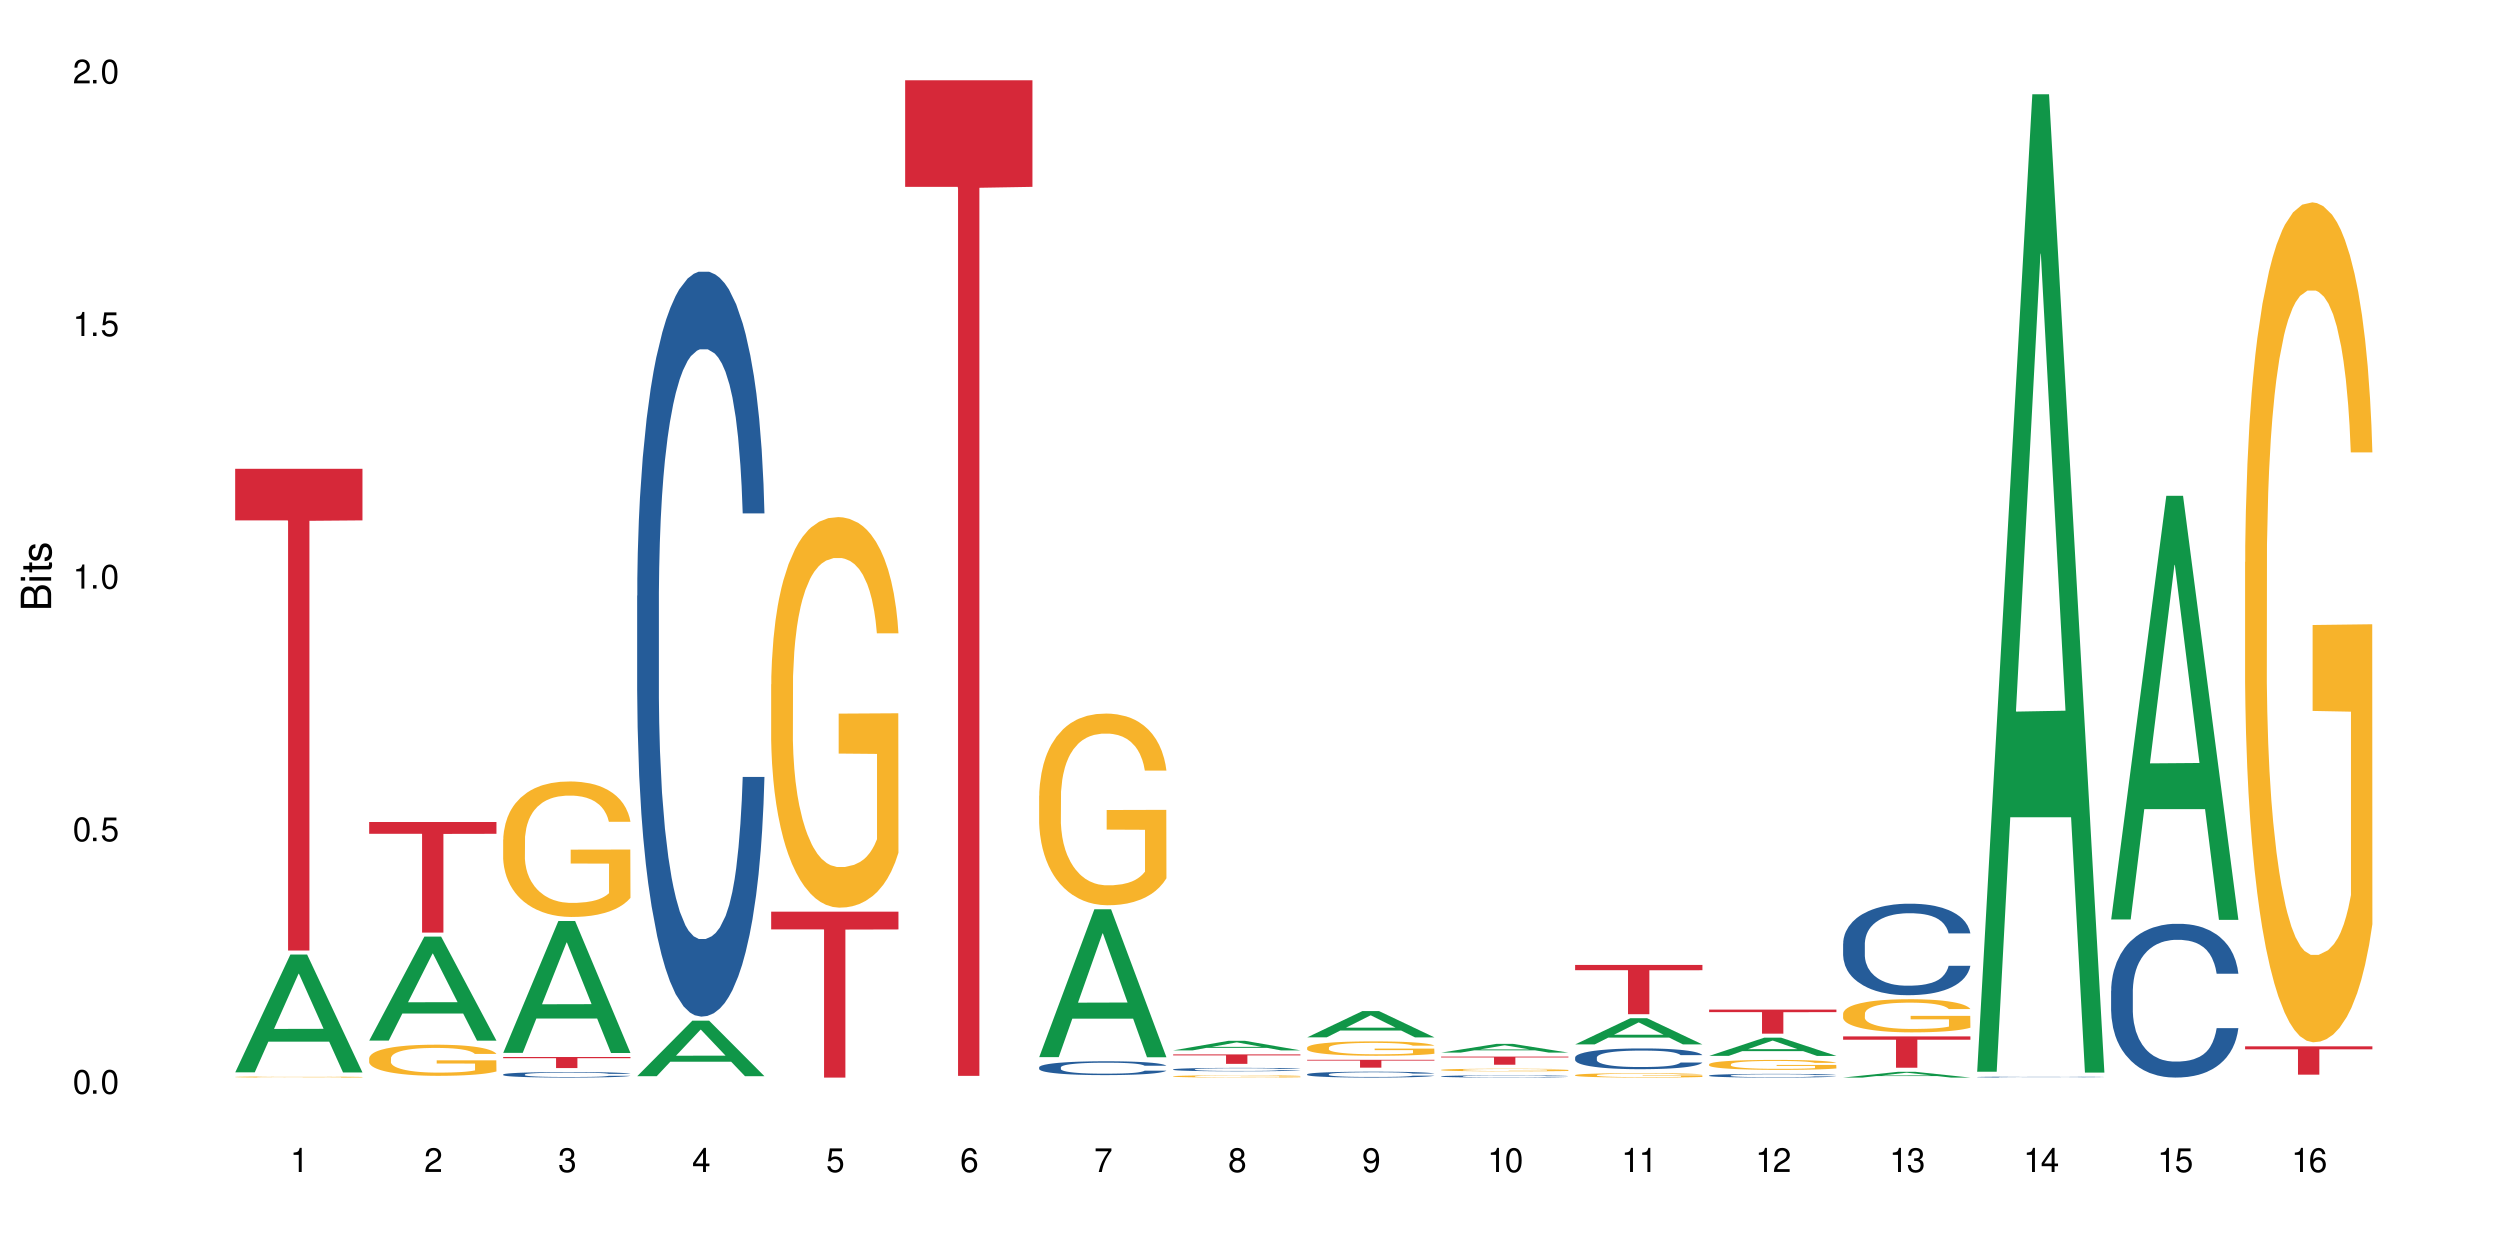 <?xml version="1.0" encoding="UTF-8"?>
<svg xmlns="http://www.w3.org/2000/svg" xmlns:xlink="http://www.w3.org/1999/xlink" width="720" height="360" viewBox="0 0 720 360">
<defs>
<g>
<g id="glyph-0-0">
</g>
<g id="glyph-0-1">
<path d="M 2.641 -6.938 C 2 -6.938 1.422 -6.656 1.078 -6.172 C 0.641 -5.562 0.406 -4.641 0.406 -3.359 C 0.406 -1.016 1.188 0.219 2.641 0.219 C 4.078 0.219 4.859 -1.016 4.859 -3.297 C 4.859 -4.641 4.656 -5.547 4.203 -6.172 C 3.844 -6.656 3.281 -6.938 2.641 -6.938 Z M 2.641 -6.188 C 3.547 -6.188 4 -5.25 4 -3.375 C 4 -1.406 3.562 -0.484 2.625 -0.484 C 1.734 -0.484 1.281 -1.438 1.281 -3.344 C 1.281 -5.25 1.734 -6.188 2.641 -6.188 Z M 2.641 -6.188 "/>
</g>
<g id="glyph-0-2">
<path d="M 1.828 -1 L 0.828 -1 L 0.828 0 L 1.828 0 Z M 1.828 -1 "/>
</g>
<g id="glyph-0-3">
<path d="M 4.562 -6.797 L 1.062 -6.797 L 0.547 -3.094 L 1.328 -3.094 C 1.719 -3.562 2.047 -3.734 2.578 -3.734 C 3.484 -3.734 4.062 -3.109 4.062 -2.094 C 4.062 -1.125 3.484 -0.531 2.578 -0.531 C 1.828 -0.531 1.375 -0.906 1.188 -1.672 L 0.328 -1.672 C 0.453 -1.109 0.547 -0.844 0.75 -0.594 C 1.125 -0.078 1.828 0.219 2.594 0.219 C 3.969 0.219 4.922 -0.781 4.922 -2.219 C 4.922 -3.562 4.031 -4.484 2.719 -4.484 C 2.25 -4.484 1.859 -4.359 1.469 -4.062 L 1.734 -5.969 L 4.562 -5.969 Z M 4.562 -6.797 "/>
</g>
<g id="glyph-0-4">
<path d="M 2.484 -4.938 L 2.484 0 L 3.328 0 L 3.328 -6.938 L 2.766 -6.938 C 2.469 -5.875 2.281 -5.734 0.984 -5.562 L 0.984 -4.938 Z M 2.484 -4.938 "/>
</g>
<g id="glyph-0-5">
<path d="M 4.859 -0.828 L 1.281 -0.828 C 1.359 -1.406 1.672 -1.781 2.5 -2.281 L 3.469 -2.828 C 4.406 -3.344 4.906 -4.062 4.906 -4.906 C 4.906 -5.484 4.672 -6.031 4.266 -6.406 C 3.859 -6.766 3.375 -6.938 2.719 -6.938 C 1.859 -6.938 1.219 -6.625 0.844 -6.031 C 0.609 -5.672 0.5 -5.234 0.484 -4.531 L 1.328 -4.531 C 1.359 -5.016 1.406 -5.281 1.531 -5.516 C 1.75 -5.938 2.188 -6.203 2.703 -6.203 C 3.469 -6.203 4.031 -5.641 4.031 -4.891 C 4.031 -4.344 3.719 -3.859 3.125 -3.516 L 2.234 -3 C 0.812 -2.172 0.406 -1.531 0.328 -0.016 L 4.859 -0.016 Z M 4.859 -0.828 "/>
</g>
<g id="glyph-0-6">
<path d="M 2.125 -3.188 L 2.578 -3.188 C 3.5 -3.188 3.984 -2.766 3.984 -1.922 C 3.984 -1.062 3.469 -0.531 2.594 -0.531 C 1.656 -0.531 1.203 -1 1.156 -2.016 L 0.312 -2.016 C 0.344 -1.453 0.438 -1.094 0.609 -0.781 C 0.953 -0.109 1.625 0.219 2.547 0.219 C 3.953 0.219 4.859 -0.625 4.859 -1.938 C 4.859 -2.828 4.516 -3.297 3.703 -3.594 C 4.344 -3.844 4.656 -4.328 4.656 -5.031 C 4.656 -6.219 3.875 -6.938 2.578 -6.938 C 1.203 -6.938 0.484 -6.172 0.453 -4.703 L 1.297 -4.703 C 1.312 -5.125 1.344 -5.359 1.453 -5.578 C 1.641 -5.969 2.062 -6.203 2.594 -6.203 C 3.344 -6.203 3.797 -5.75 3.797 -5 C 3.797 -4.516 3.609 -4.219 3.25 -4.047 C 3.016 -3.953 2.703 -3.922 2.125 -3.906 Z M 2.125 -3.188 "/>
</g>
<g id="glyph-0-7">
<path d="M 3.141 -1.672 L 3.141 0 L 3.984 0 L 3.984 -1.672 L 4.984 -1.672 L 4.984 -2.438 L 3.984 -2.438 L 3.984 -6.938 L 3.359 -6.938 L 0.266 -2.578 L 0.266 -1.672 Z M 3.141 -2.438 L 1 -2.438 L 3.141 -5.5 Z M 3.141 -2.438 "/>
</g>
<g id="glyph-0-8">
<path d="M 4.781 -5.125 C 4.609 -6.266 3.891 -6.938 2.844 -6.938 C 2.094 -6.938 1.422 -6.578 1.031 -5.953 C 0.594 -5.266 0.406 -4.422 0.406 -3.172 C 0.406 -2 0.578 -1.25 0.984 -0.641 C 1.359 -0.078 1.953 0.219 2.703 0.219 C 3.984 0.219 4.922 -0.75 4.922 -2.094 C 4.922 -3.375 4.062 -4.281 2.844 -4.281 C 2.172 -4.281 1.641 -4.031 1.281 -3.516 C 1.281 -5.234 1.828 -6.188 2.797 -6.188 C 3.391 -6.188 3.797 -5.797 3.938 -5.125 Z M 2.734 -3.531 C 3.547 -3.531 4.062 -2.953 4.062 -2.031 C 4.062 -1.156 3.484 -0.531 2.703 -0.531 C 1.922 -0.531 1.328 -1.188 1.328 -2.078 C 1.328 -2.938 1.906 -3.531 2.734 -3.531 Z M 2.734 -3.531 "/>
</g>
<g id="glyph-0-9">
<path d="M 4.984 -6.797 L 0.438 -6.797 L 0.438 -5.969 L 4.109 -5.969 C 2.5 -3.656 1.828 -2.234 1.328 0 L 2.219 0 C 2.594 -2.172 3.453 -4.047 4.984 -6.094 Z M 4.984 -6.797 "/>
</g>
<g id="glyph-0-10">
<path d="M 3.75 -3.656 C 4.469 -4.094 4.688 -4.438 4.688 -5.078 C 4.688 -6.172 3.844 -6.938 2.641 -6.938 C 1.438 -6.938 0.594 -6.172 0.594 -5.094 C 0.594 -4.438 0.812 -4.094 1.516 -3.656 C 0.734 -3.266 0.359 -2.703 0.359 -1.922 C 0.359 -0.656 1.281 0.219 2.641 0.219 C 3.984 0.219 4.922 -0.656 4.922 -1.922 C 4.922 -2.703 4.531 -3.266 3.75 -3.656 Z M 2.641 -6.188 C 3.359 -6.188 3.812 -5.75 3.812 -5.062 C 3.812 -4.406 3.344 -3.984 2.641 -3.984 C 1.922 -3.984 1.453 -4.406 1.453 -5.078 C 1.453 -5.75 1.922 -6.188 2.641 -6.188 Z M 2.641 -3.266 C 3.484 -3.266 4.062 -2.719 4.062 -1.906 C 4.062 -1.078 3.484 -0.531 2.625 -0.531 C 1.797 -0.531 1.219 -1.094 1.219 -1.906 C 1.219 -2.719 1.781 -3.266 2.641 -3.266 Z M 2.641 -3.266 "/>
</g>
<g id="glyph-0-11">
<path d="M 0.516 -1.578 C 0.672 -0.453 1.406 0.219 2.438 0.219 C 3.188 0.219 3.859 -0.141 4.266 -0.766 C 4.688 -1.453 4.891 -2.297 4.891 -3.547 C 4.891 -4.719 4.703 -5.453 4.312 -6.078 C 3.938 -6.641 3.344 -6.938 2.594 -6.938 C 1.297 -6.938 0.359 -5.969 0.359 -4.625 C 0.359 -3.344 1.234 -2.453 2.453 -2.453 C 3.094 -2.453 3.578 -2.672 4.016 -3.203 C 4 -1.484 3.469 -0.531 2.5 -0.531 C 1.906 -0.531 1.484 -0.906 1.359 -1.578 Z M 2.578 -6.203 C 3.375 -6.203 3.969 -5.531 3.969 -4.641 C 3.969 -3.797 3.391 -3.188 2.547 -3.188 C 1.734 -3.188 1.234 -3.766 1.234 -4.688 C 1.234 -5.562 1.797 -6.203 2.578 -6.203 Z M 2.578 -6.203 "/>
</g>
<g id="glyph-1-0">
</g>
<g id="glyph-1-1">
<path d="M 0 -0.953 L 0 -4.891 C 0 -5.719 -0.234 -6.344 -0.734 -6.797 C -1.188 -7.234 -1.812 -7.469 -2.5 -7.469 C -3.547 -7.469 -4.188 -7 -4.625 -5.875 C -4.984 -6.688 -5.625 -7.094 -6.531 -7.094 C -7.172 -7.094 -7.734 -6.859 -8.141 -6.391 C -8.562 -5.922 -8.75 -5.344 -8.75 -4.5 L -8.75 -0.953 Z M -4.984 -2.062 L -7.766 -2.062 L -7.766 -4.219 C -7.766 -4.844 -7.688 -5.203 -7.453 -5.5 C -7.219 -5.812 -6.859 -5.969 -6.375 -5.969 C -5.891 -5.969 -5.531 -5.812 -5.297 -5.5 C -5.062 -5.203 -4.984 -4.844 -4.984 -4.219 Z M -0.984 -2.062 L -4 -2.062 L -4 -4.781 C -4 -5.766 -3.438 -6.359 -2.484 -6.359 C -1.547 -6.359 -0.984 -5.766 -0.984 -4.781 Z M -0.984 -2.062 "/>
</g>
<g id="glyph-1-2">
<path d="M -6.281 -1.797 L -6.281 -0.797 L 0 -0.797 L 0 -1.797 Z M -8.75 -1.797 L -8.75 -0.797 L -7.484 -0.797 L -7.484 -1.797 Z M -8.75 -1.797 "/>
</g>
<g id="glyph-1-3">
<path d="M -6.281 -3.047 L -6.281 -2.016 L -8.016 -2.016 L -8.016 -1.016 L -6.281 -1.016 L -6.281 -0.172 L -5.469 -0.172 L -5.469 -1.016 L -0.719 -1.016 C -0.078 -1.016 0.281 -1.453 0.281 -2.234 C 0.281 -2.5 0.25 -2.719 0.188 -3.047 L -0.641 -3.047 C -0.609 -2.906 -0.594 -2.766 -0.594 -2.562 C -0.594 -2.141 -0.719 -2.016 -1.156 -2.016 L -5.469 -2.016 L -5.469 -3.047 Z M -6.281 -3.047 "/>
</g>
<g id="glyph-1-4">
<path d="M -4.531 -5.25 C -5.766 -5.25 -6.469 -4.422 -6.469 -2.969 C -6.469 -1.516 -5.719 -0.562 -4.547 -0.562 C -3.562 -0.562 -3.094 -1.062 -2.734 -2.562 L -2.516 -3.484 C -2.344 -4.188 -2.094 -4.469 -1.641 -4.469 C -1.047 -4.469 -0.641 -3.875 -0.641 -3 C -0.641 -2.453 -0.797 -2 -1.062 -1.75 C -1.25 -1.594 -1.422 -1.531 -1.875 -1.469 L -1.875 -0.406 C -0.422 -0.453 0.281 -1.266 0.281 -2.922 C 0.281 -4.5 -0.5 -5.516 -1.719 -5.516 C -2.656 -5.516 -3.172 -4.984 -3.469 -3.734 L -3.703 -2.766 C -3.891 -1.953 -4.156 -1.609 -4.594 -1.609 C -5.188 -1.609 -5.547 -2.125 -5.547 -2.938 C -5.547 -3.75 -5.203 -4.172 -4.531 -4.203 Z M -4.531 -5.25 "/>
</g>
</g>
</defs>
<rect x="-72" y="-36" width="864" height="432" fill="rgb(100%, 100%, 100%)" fill-opacity="1"/>
<path fill-rule="nonzero" fill="rgb(6.275%, 58.824%, 28.235%)" fill-opacity="1" d="M 67.73 308.836 L 67.77 308.805 L 83.633 274.902 L 88.449 274.902 L 104.391 308.867 L 98.789 308.867 L 94.797 300 L 77.289 300 L 73.371 308.836 L 67.73 308.836 L 78.973 296.332 L 93.191 296.301 L 86.102 280.449 L 86.023 280.418 L 85.945 280.516 L 78.934 296.301 L 78.973 296.332 Z M 67.73 308.836 "/>
<path fill-rule="nonzero" fill="rgb(96.863%, 70.196%, 16.863%)" fill-opacity="1" d="M 67.73 310.16 L 67.777 310.16 L 67.777 310.152 L 67.953 310.141 L 68.402 310.121 L 68.984 310.105 L 69.609 310.094 L 70.012 310.09 L 70.684 310.078 L 71.262 310.074 L 72.738 310.059 L 74.617 310.047 L 75.645 310.043 L 76.809 310.035 L 78.461 310.031 L 79.223 310.031 L 81.547 310.023 L 84.184 310.023 L 87.09 310.02 L 88.43 310.02 L 90.266 310.023 L 92.77 310.027 L 94.199 310.027 L 95.316 310.031 L 96.477 310.035 L 97.91 310.043 L 99.25 310.047 L 100.324 310.055 L 101.395 310.062 L 102.289 310.074 L 103.051 310.082 L 103.723 310.098 L 104.125 310.105 L 104.391 310.117 L 98.176 310.117 L 97.82 310.105 L 97.418 310.098 L 96.074 310.082 L 95.406 310.078 L 94.152 310.07 L 93.082 310.062 L 91.738 310.059 L 90.441 310.059 L 88.969 310.055 L 85.703 310.055 L 83.559 310.059 L 82.305 310.059 L 81.41 310.062 L 80.16 310.066 L 79.398 310.07 L 78.953 310.07 L 77.613 310.082 L 76.719 310.09 L 76.227 310.094 L 75.602 310.105 L 75.152 310.113 L 74.66 310.125 L 74.391 310.133 L 74.035 310.152 L 73.988 310.203 L 74.125 310.215 L 74.391 310.227 L 74.75 310.238 L 75.285 310.25 L 75.824 310.258 L 76.762 310.27 L 77.566 310.277 L 78.191 310.281 L 79.398 310.289 L 79.891 310.293 L 81.055 310.297 L 82.262 310.301 L 83.738 310.305 L 84.855 310.309 L 91.605 310.309 L 93.305 310.305 L 94.465 310.305 L 95.227 310.301 L 96.164 310.297 L 96.836 310.293 L 97.461 310.293 L 98.223 310.285 L 98.223 310.215 L 87.18 310.215 L 87.18 310.184 L 104.348 310.184 L 104.391 310.297 L 103.453 310.305 L 102.289 310.312 L 101.172 310.32 L 100.012 310.324 L 98.355 310.328 L 97.016 310.332 L 94.957 310.336 L 93.082 310.34 L 91.113 310.34 L 89.371 310.344 L 85.48 310.344 L 83.512 310.34 L 81.949 310.34 L 80.516 310.336 L 79.086 310.332 L 77.297 310.324 L 76.137 310.32 L 74.93 310.312 L 73.723 310.309 L 72.648 310.297 L 71.934 310.293 L 71.219 310.285 L 70.457 310.277 L 69.742 310.266 L 69.207 310.258 L 68.715 310.246 L 68.355 310.238 L 68 310.223 L 67.82 310.215 L 67.73 310.203 Z M 67.73 310.16 "/>
<path fill-rule="nonzero" fill="rgb(83.922%, 15.686%, 22.353%)" fill-opacity="1" d="M 67.73 135.016 L 104.391 135.016 L 104.391 149.867 L 89.113 149.996 L 89.113 273.746 L 82.965 273.746 L 82.965 150.125 L 82.875 149.867 L 67.73 149.867 Z M 67.73 135.016 "/>
<path fill-rule="nonzero" fill="rgb(6.275%, 58.824%, 28.235%)" fill-opacity="1" d="M 106.32 299.688 L 106.359 299.66 L 122.223 269.734 L 127.039 269.734 L 142.98 299.715 L 137.383 299.715 L 133.387 291.891 L 115.879 291.891 L 111.961 299.688 L 106.32 299.688 L 117.562 288.652 L 131.781 288.625 L 124.691 274.633 L 124.613 274.605 L 124.535 274.691 L 117.523 288.625 L 117.562 288.652 Z M 106.32 299.688 "/>
<path fill-rule="nonzero" fill="rgb(96.863%, 70.196%, 16.863%)" fill-opacity="1" d="M 106.32 304.711 L 106.367 304.703 L 106.367 304.539 L 106.543 304.172 L 106.992 303.664 L 107.574 303.246 L 108.199 302.918 L 108.602 302.746 L 109.273 302.5 L 109.852 302.32 L 111.328 301.949 L 113.207 301.605 L 114.234 301.457 L 115.398 301.32 L 117.051 301.164 L 117.812 301.105 L 120.137 300.977 L 122.773 300.895 L 125.68 300.867 L 127.02 300.875 L 128.855 300.91 L 131.359 301 L 132.789 301.082 L 133.906 301.164 L 135.07 301.27 L 136.5 301.434 L 137.84 301.629 L 138.914 301.828 L 139.988 302.074 L 140.879 302.336 L 141.641 302.621 L 142.312 302.965 L 142.715 303.254 L 142.98 303.539 L 136.77 303.539 L 136.41 303.254 L 136.008 303.031 L 135.336 302.762 L 134.668 302.566 L 133.996 302.41 L 132.742 302.195 L 131.672 302.066 L 130.328 301.949 L 129.031 301.875 L 127.559 301.828 L 126.664 301.812 L 124.293 301.812 L 122.148 301.867 L 120.895 301.934 L 120.004 302 L 118.75 302.121 L 117.988 302.223 L 117.543 302.285 L 116.203 302.539 L 115.309 302.77 L 114.816 302.926 L 114.191 303.172 L 113.742 303.395 L 113.25 303.719 L 112.984 303.965 L 112.625 304.523 L 112.582 306 L 112.715 306.309 L 112.984 306.645 L 113.34 306.941 L 113.879 307.254 L 114.414 307.492 L 115.352 307.809 L 116.156 308.023 L 116.781 308.164 L 117.988 308.383 L 118.48 308.457 L 119.645 308.605 L 120.852 308.719 L 122.328 308.816 L 123.445 308.867 L 125.234 308.91 L 127.512 308.91 L 130.195 308.859 L 131.895 308.793 L 133.059 308.727 L 133.816 308.672 L 134.754 308.582 L 135.426 308.5 L 136.051 308.41 L 136.812 308.27 L 136.812 306.309 L 125.77 306.301 L 125.77 305.383 L 142.938 305.375 L 142.98 308.582 L 142.043 308.801 L 140.879 309.016 L 139.762 309.18 L 138.602 309.316 L 136.945 309.473 L 135.605 309.57 L 133.547 309.688 L 131.672 309.762 L 129.703 309.809 L 127.961 309.836 L 125.902 309.844 L 124.07 309.828 L 122.102 309.777 L 120.539 309.711 L 119.109 309.629 L 117.676 309.523 L 115.891 309.352 L 114.727 309.211 L 113.52 309.039 L 112.312 308.836 L 111.238 308.613 L 110.523 308.441 L 109.809 308.246 L 109.047 308 L 108.332 307.719 L 107.797 307.465 L 107.305 307.18 L 106.945 306.91 L 106.59 306.539 L 106.41 306.246 L 106.32 305.992 Z M 106.32 304.711 "/>
<path fill-rule="nonzero" fill="rgb(83.922%, 15.686%, 22.353%)" fill-opacity="1" d="M 106.32 236.727 L 142.98 236.727 L 142.98 240.137 L 127.703 240.168 L 127.703 268.582 L 121.555 268.582 L 121.555 240.195 L 121.465 240.137 L 106.32 240.137 Z M 106.32 236.727 "/>
<path fill-rule="nonzero" fill="rgb(6.275%, 58.824%, 28.235%)" fill-opacity="1" d="M 144.91 303.223 L 144.949 303.188 L 160.812 265.242 L 165.633 265.242 L 181.574 303.262 L 175.973 303.262 L 171.977 293.336 L 154.469 293.336 L 150.551 303.223 L 144.91 303.223 L 156.152 289.23 L 170.371 289.195 L 163.281 271.453 L 163.203 271.418 L 163.125 271.523 L 156.113 289.195 L 156.152 289.23 Z M 144.91 303.223 "/>
<path fill-rule="nonzero" fill="rgb(14.51%, 36.078%, 60%)" fill-opacity="1" d="M 144.91 309.441 L 144.957 309.441 L 144.957 309.406 L 145.09 309.352 L 145.402 309.281 L 145.715 309.234 L 146.52 309.148 L 147.641 309.066 L 148.801 309 L 149.652 308.961 L 150.41 308.934 L 152.156 308.879 L 153.273 308.852 L 154.48 308.828 L 155.953 308.801 L 157.027 308.789 L 159.441 308.766 L 161.23 308.754 L 162.617 308.75 L 165.613 308.75 L 167.398 308.758 L 168.695 308.762 L 170.129 308.773 L 171.336 308.789 L 173.434 308.82 L 175.312 308.859 L 176.164 308.883 L 177.504 308.93 L 178.531 308.973 L 179.246 309.012 L 180.051 309.066 L 180.77 309.129 L 181.305 309.203 L 181.574 309.266 L 175.312 309.266 L 175 309.207 L 174.645 309.164 L 173.973 309.105 L 173.301 309.062 L 172.363 309.02 L 171.512 308.992 L 170.352 308.965 L 169.324 308.945 L 168.25 308.934 L 167.223 308.926 L 165.254 308.918 L 162.125 308.918 L 160.379 308.93 L 159.441 308.941 L 158.102 308.961 L 157.16 308.98 L 156.043 309.008 L 155.285 309.035 L 154.344 309.07 L 153.676 309.105 L 152.914 309.152 L 152.469 309.191 L 152.066 309.23 L 151.707 309.277 L 151.438 309.328 L 151.262 309.383 L 151.172 309.438 L 151.172 309.66 L 151.262 309.715 L 151.484 309.773 L 152.066 309.863 L 152.914 309.941 L 153.898 310.004 L 154.836 310.047 L 155.375 310.066 L 156.09 310.09 L 157.207 310.117 L 158.816 310.148 L 159.754 310.16 L 161.184 310.172 L 162.66 310.176 L 164.629 310.176 L 166.371 310.172 L 167.535 310.164 L 168.742 310.152 L 170.395 310.129 L 171.422 310.105 L 172.316 310.078 L 172.988 310.047 L 173.434 310.027 L 174.105 309.98 L 174.645 309.93 L 175.047 309.879 L 175.312 309.832 L 181.574 309.832 L 181.305 309.887 L 180.902 309.945 L 180.5 309.988 L 179.875 310.039 L 179.156 310.082 L 178.129 310.133 L 177.281 310.168 L 176.164 310.203 L 175.133 310.23 L 174.016 310.258 L 172.363 310.285 L 171.289 310.301 L 170.129 310.312 L 168.742 310.324 L 166.996 310.336 L 165.121 310.34 L 163.375 310.344 L 161.5 310.34 L 160.113 310.336 L 158.281 310.32 L 156 310.293 L 154.344 310.266 L 153.047 310.238 L 151.93 310.211 L 150.68 310.172 L 149.07 310.105 L 148.086 310.059 L 147.414 310.016 L 146.656 309.961 L 146.117 309.91 L 145.492 309.828 L 145.047 309.723 L 144.91 309.645 Z M 144.91 309.441 "/>
<path fill-rule="nonzero" fill="rgb(96.863%, 70.196%, 16.863%)" fill-opacity="1" d="M 144.91 241.773 L 144.957 241.738 L 144.957 241.027 L 145.137 239.422 L 145.582 237.215 L 146.164 235.395 L 146.789 233.969 L 147.191 233.223 L 147.863 232.152 L 148.445 231.367 L 149.918 229.762 L 151.797 228.266 L 152.824 227.625 L 153.988 227.02 L 155.641 226.34 L 156.402 226.094 L 158.727 225.523 L 161.363 225.164 L 164.27 225.059 L 165.613 225.094 L 167.445 225.238 L 169.949 225.629 L 171.379 225.984 L 172.496 226.34 L 173.66 226.805 L 175.09 227.52 L 176.43 228.375 L 177.504 229.23 L 178.578 230.297 L 179.473 231.438 L 180.23 232.688 L 180.902 234.184 L 181.305 235.43 L 181.574 236.68 L 175.359 236.68 L 175 235.43 L 174.598 234.469 L 173.926 233.293 L 173.258 232.438 L 172.586 231.758 L 171.336 230.832 L 170.262 230.262 L 168.922 229.762 L 167.625 229.441 L 166.148 229.23 L 165.254 229.156 L 162.883 229.156 L 160.738 229.406 L 159.488 229.691 L 158.594 229.977 L 157.34 230.512 L 156.582 230.941 L 156.133 231.227 L 154.793 232.328 L 153.898 233.328 L 153.406 234.004 L 152.781 235.074 L 152.332 236.035 L 151.84 237.461 L 151.574 238.531 L 151.215 240.957 L 151.172 247.371 L 151.305 248.727 L 151.574 250.188 L 151.93 251.469 L 152.469 252.824 L 153.004 253.859 L 153.941 255.25 L 154.746 256.176 L 155.375 256.781 L 156.582 257.742 L 157.07 258.062 L 158.234 258.707 L 159.441 259.203 L 160.918 259.633 L 162.035 259.848 L 163.824 260.023 L 166.102 260.023 L 168.785 259.812 L 170.484 259.527 L 171.648 259.242 L 172.406 258.992 L 173.348 258.598 L 174.016 258.242 L 174.645 257.852 L 175.402 257.246 L 175.402 248.727 L 164.359 248.691 L 164.359 244.699 L 181.527 244.664 L 181.574 258.598 L 180.633 259.562 L 179.473 260.488 L 178.352 261.199 L 177.191 261.809 L 175.535 262.484 L 174.195 262.91 L 172.141 263.41 L 170.262 263.73 L 168.293 263.945 L 166.551 264.051 L 164.492 264.09 L 162.66 264.016 L 160.695 263.805 L 159.129 263.52 L 157.699 263.16 L 156.266 262.699 L 154.48 261.949 L 153.316 261.344 L 152.109 260.594 L 150.902 259.703 L 149.828 258.742 L 149.113 257.992 L 148.398 257.137 L 147.641 256.07 L 146.922 254.855 L 146.387 253.75 L 145.895 252.504 L 145.539 251.328 L 145.18 249.723 L 145 248.441 L 144.91 247.336 Z M 144.91 241.773 "/>
<path fill-rule="nonzero" fill="rgb(83.922%, 15.686%, 22.353%)" fill-opacity="1" d="M 144.91 304.414 L 181.574 304.414 L 181.574 304.754 L 166.293 304.758 L 166.293 307.598 L 160.145 307.598 L 160.145 304.762 L 160.059 304.754 L 144.91 304.754 Z M 144.91 304.414 "/>
<path fill-rule="nonzero" fill="rgb(6.275%, 58.824%, 28.235%)" fill-opacity="1" d="M 183.5 309.938 L 183.543 309.922 L 199.402 293.945 L 204.223 293.945 L 220.164 309.953 L 214.562 309.953 L 210.566 305.773 L 193.059 305.773 L 189.141 309.938 L 183.5 309.938 L 194.742 304.047 L 208.961 304.031 L 201.871 296.559 L 201.793 296.547 L 201.715 296.59 L 194.703 304.031 L 194.742 304.047 Z M 183.5 309.938 "/>
<path fill-rule="nonzero" fill="rgb(14.51%, 36.078%, 60%)" fill-opacity="1" d="M 183.5 171.598 L 183.547 171.402 L 183.547 166.695 L 183.68 159.242 L 183.992 149.828 L 184.309 143.359 L 185.113 131.789 L 186.23 120.609 L 187.391 111.98 L 188.242 106.883 L 189 102.961 L 190.746 95.703 L 191.863 91.977 L 193.07 88.645 L 194.543 85.312 L 195.617 83.348 L 198.031 80.211 L 199.82 78.84 L 201.207 78.25 L 204.203 78.25 L 205.988 79.035 L 207.285 80.016 L 208.719 81.586 L 209.926 83.348 L 212.027 87.664 L 213.902 93.156 L 214.754 96.293 L 216.094 102.371 L 217.121 108.254 L 217.84 113.355 L 218.645 120.609 L 219.359 129.434 L 219.895 139.438 L 220.164 147.867 L 213.902 147.867 L 213.59 140.023 L 213.234 133.945 L 212.562 125.906 L 211.891 120.219 L 210.953 114.531 L 210.102 110.805 L 208.941 107.078 L 207.914 104.727 L 206.84 102.961 L 205.812 101.785 L 203.844 100.605 L 201.562 100.605 L 200.715 101 L 198.973 102.566 L 198.031 103.941 L 196.691 106.688 L 195.754 109.234 L 194.633 113.156 L 193.875 116.492 L 192.934 121.59 L 192.266 126.102 L 191.504 132.57 L 191.059 137.477 L 190.656 142.965 L 190.297 149.438 L 190.031 156.301 L 189.852 163.559 L 189.762 170.617 L 189.762 201.012 L 189.852 208.074 L 190.074 216.309 L 190.656 228.273 L 191.504 238.664 L 192.488 246.902 L 193.426 252.785 L 193.965 255.531 L 194.68 258.668 L 195.797 262.59 L 197.406 266.512 L 198.344 268.082 L 199.777 269.652 L 201.25 270.434 L 203.219 270.434 L 204.961 269.652 L 206.125 268.672 L 207.332 267.102 L 208.984 263.766 L 210.016 260.629 L 210.906 256.902 L 211.578 253.176 L 212.027 250.039 L 212.695 243.961 L 213.234 237.293 L 213.637 230.43 L 213.902 223.762 L 220.164 223.762 L 219.895 231.605 L 219.492 239.254 L 219.09 244.941 L 218.465 251.805 L 217.75 257.883 L 216.719 264.746 L 215.871 269.258 L 214.754 274.16 L 213.727 277.887 L 212.605 281.223 L 210.953 285.145 L 209.879 287.105 L 208.719 288.867 L 207.332 290.438 L 205.586 291.812 L 203.711 292.594 L 201.965 292.793 L 200.09 292.398 L 198.703 291.613 L 196.871 289.848 L 194.59 286.32 L 192.934 282.594 L 191.641 278.867 L 190.52 274.945 L 189.27 269.652 L 187.66 261.023 L 186.676 254.355 L 186.004 248.863 L 185.246 241.215 L 184.711 234.352 L 184.082 223.371 L 183.637 209.445 L 183.5 198.66 Z M 183.5 171.598 "/>
<path fill-rule="nonzero" fill="rgb(96.863%, 70.196%, 16.863%)" fill-opacity="1" d="M 222.094 197.098 L 222.137 196.996 L 222.137 194.941 L 222.316 190.316 L 222.762 183.949 L 223.344 178.711 L 223.969 174.602 L 224.371 172.441 L 225.043 169.359 L 225.625 167.102 L 227.098 162.477 L 228.977 158.164 L 230.004 156.316 L 231.168 154.566 L 232.82 152.617 L 233.582 151.898 L 235.906 150.254 L 238.543 149.227 L 241.449 148.918 L 242.793 149.02 L 244.625 149.434 L 247.129 150.562 L 248.559 151.59 L 249.676 152.617 L 250.84 153.953 L 252.27 156.008 L 253.613 158.473 L 254.684 160.938 L 255.758 164.02 L 256.652 167.309 L 257.41 170.902 L 258.082 175.219 L 258.484 178.812 L 258.754 182.406 L 252.539 182.406 L 252.18 178.812 L 251.777 176.039 L 251.109 172.648 L 250.438 170.184 L 249.766 168.23 L 248.516 165.559 L 247.441 163.918 L 246.102 162.477 L 244.805 161.555 L 243.328 160.938 L 242.434 160.73 L 240.066 160.73 L 237.918 161.449 L 236.668 162.273 L 235.773 163.094 L 234.52 164.637 L 233.762 165.867 L 233.312 166.691 L 231.973 169.875 L 231.078 172.75 L 230.586 174.703 L 229.961 177.785 L 229.516 180.559 L 229.023 184.668 L 228.754 187.75 L 228.395 194.734 L 228.352 213.227 L 228.484 217.129 L 228.754 221.344 L 229.113 225.039 L 229.648 228.945 L 230.184 231.922 L 231.125 235.93 L 231.93 238.602 L 232.555 240.348 L 233.762 243.121 L 234.254 244.047 L 235.414 245.895 L 236.621 247.332 L 238.098 248.566 L 239.215 249.184 L 241.004 249.695 L 243.285 249.695 L 245.965 249.078 L 247.664 248.258 L 248.828 247.438 L 249.586 246.715 L 250.527 245.586 L 251.199 244.559 L 251.824 243.43 L 252.582 241.684 L 252.582 217.129 L 241.539 217.027 L 241.539 205.523 L 258.707 205.418 L 258.754 245.586 L 257.812 248.359 L 256.652 251.031 L 255.535 253.086 L 254.371 254.832 L 252.719 256.785 L 251.375 258.016 L 249.32 259.453 L 247.441 260.379 L 245.477 260.996 L 243.73 261.305 L 241.676 261.406 L 239.84 261.203 L 237.875 260.586 L 236.309 259.762 L 234.879 258.734 L 233.449 257.398 L 231.66 255.242 L 230.496 253.496 L 229.289 251.34 L 228.082 248.77 L 227.012 245.996 L 226.293 243.84 L 225.578 241.375 L 224.82 238.293 L 224.105 234.801 L 223.566 231.617 L 223.074 228.02 L 222.719 224.629 L 222.359 220.008 L 222.184 216.309 L 222.094 213.125 Z M 222.094 197.098 "/>
<path fill-rule="nonzero" fill="rgb(83.922%, 15.686%, 22.353%)" fill-opacity="1" d="M 222.094 262.559 L 258.754 262.559 L 258.754 267.676 L 243.473 267.719 L 243.473 310.344 L 237.328 310.344 L 237.328 267.766 L 237.238 267.676 L 222.094 267.676 Z M 222.094 262.559 "/>
<path fill-rule="nonzero" fill="rgb(83.922%, 15.686%, 22.353%)" fill-opacity="1" d="M 260.684 23.117 L 297.344 23.117 L 297.344 53.812 L 282.062 54.082 L 282.062 309.859 L 275.918 309.859 L 275.918 54.352 L 275.828 53.812 L 260.684 53.812 Z M 260.684 23.117 "/>
<path fill-rule="nonzero" fill="rgb(6.275%, 58.824%, 28.235%)" fill-opacity="1" d="M 299.273 304.453 L 299.312 304.414 L 315.176 261.867 L 319.992 261.867 L 335.934 304.492 L 330.332 304.492 L 326.336 293.367 L 308.828 293.367 L 304.914 304.453 L 299.273 304.453 L 310.516 288.766 L 324.73 288.723 L 317.641 268.832 L 317.562 268.793 L 317.484 268.91 L 310.477 288.723 L 310.516 288.766 Z M 299.273 304.453 "/>
<path fill-rule="nonzero" fill="rgb(14.51%, 36.078%, 60%)" fill-opacity="1" d="M 299.273 307.383 L 299.316 307.379 L 299.316 307.289 L 299.453 307.152 L 299.766 306.977 L 300.078 306.855 L 300.883 306.641 L 302 306.434 L 303.164 306.273 L 304.012 306.18 L 304.773 306.105 L 306.516 305.973 L 307.633 305.902 L 308.84 305.84 L 310.316 305.777 L 311.391 305.742 L 313.805 305.684 L 315.59 305.66 L 316.977 305.648 L 319.973 305.648 L 321.762 305.66 L 323.059 305.68 L 324.488 305.711 L 325.695 305.742 L 327.797 305.824 L 329.676 305.926 L 330.523 305.984 L 331.867 306.094 L 332.895 306.203 L 333.609 306.301 L 334.414 306.434 L 335.129 306.598 L 335.664 306.785 L 335.934 306.941 L 329.676 306.941 L 329.363 306.797 L 329.004 306.684 L 328.332 306.531 L 327.664 306.426 L 326.723 306.32 L 325.875 306.254 L 324.711 306.184 L 323.684 306.141 L 322.609 306.105 L 321.582 306.086 L 319.613 306.062 L 317.336 306.062 L 316.484 306.07 L 314.742 306.098 L 313.805 306.125 L 312.461 306.176 L 311.523 306.223 L 310.406 306.297 L 309.645 306.359 L 308.707 306.453 L 308.035 306.535 L 307.277 306.656 L 306.828 306.746 L 306.426 306.852 L 306.07 306.969 L 305.801 307.098 L 305.621 307.234 L 305.531 307.363 L 305.531 307.93 L 305.621 308.059 L 305.844 308.211 L 306.426 308.434 L 307.277 308.629 L 308.258 308.781 L 309.199 308.891 L 309.734 308.941 L 310.449 309 L 311.566 309.074 L 313.176 309.145 L 314.117 309.176 L 315.547 309.203 L 317.023 309.219 L 318.988 309.219 L 320.734 309.203 L 321.895 309.184 L 323.102 309.156 L 324.758 309.094 L 325.785 309.035 L 326.68 308.969 L 327.352 308.898 L 327.797 308.84 L 328.469 308.727 L 329.004 308.602 L 329.406 308.477 L 329.676 308.352 L 335.934 308.352 L 335.664 308.496 L 335.262 308.641 L 334.859 308.746 L 334.234 308.871 L 333.52 308.984 L 332.492 309.113 L 331.641 309.195 L 330.523 309.289 L 329.496 309.355 L 328.379 309.418 L 326.723 309.492 L 325.652 309.527 L 324.488 309.562 L 323.102 309.59 L 321.359 309.617 L 319.48 309.629 L 317.738 309.633 L 315.859 309.625 L 314.473 309.613 L 312.641 309.578 L 310.359 309.512 L 308.707 309.445 L 307.41 309.375 L 306.293 309.301 L 305.039 309.203 L 303.43 309.043 L 302.445 308.918 L 301.777 308.816 L 301.016 308.676 L 300.48 308.547 L 299.855 308.344 L 299.406 308.086 L 299.273 307.883 Z M 299.273 307.383 "/>
<path fill-rule="nonzero" fill="rgb(96.863%, 70.196%, 16.863%)" fill-opacity="1" d="M 299.273 229.148 L 299.316 229.098 L 299.316 228.09 L 299.496 225.82 L 299.945 222.695 L 300.523 220.125 L 301.152 218.109 L 301.555 217.047 L 302.223 215.535 L 302.805 214.426 L 304.281 212.156 L 306.156 210.039 L 307.188 209.133 L 308.348 208.273 L 310.004 207.316 L 310.762 206.965 L 313.086 206.156 L 315.727 205.652 L 318.633 205.504 L 319.973 205.551 L 321.805 205.754 L 324.309 206.309 L 325.738 206.812 L 326.859 207.316 L 328.02 207.973 L 329.449 208.98 L 330.793 210.191 L 331.867 211.402 L 332.938 212.914 L 333.832 214.527 L 334.594 216.293 L 335.262 218.41 L 335.664 220.176 L 335.934 221.941 L 329.719 221.941 L 329.363 220.176 L 328.961 218.812 L 328.289 217.148 L 327.617 215.938 L 326.949 214.98 L 325.695 213.672 L 324.621 212.863 L 323.281 212.156 L 321.984 211.703 L 320.508 211.402 L 319.613 211.301 L 317.246 211.301 L 315.102 211.652 L 313.848 212.059 L 312.953 212.461 L 311.703 213.215 L 310.941 213.82 L 310.496 214.227 L 309.152 215.789 L 308.258 217.199 L 307.766 218.156 L 307.141 219.672 L 306.695 221.031 L 306.203 223.051 L 305.934 224.562 L 305.578 227.988 L 305.531 237.066 L 305.668 238.98 L 305.934 241.051 L 306.293 242.863 L 306.828 244.781 L 307.363 246.242 L 308.305 248.211 L 309.109 249.52 L 309.734 250.379 L 310.941 251.738 L 311.434 252.191 L 312.598 253.102 L 313.805 253.805 L 315.277 254.41 L 316.395 254.715 L 318.184 254.965 L 320.465 254.965 L 323.148 254.664 L 324.848 254.262 L 326.008 253.855 L 326.77 253.504 L 327.707 252.949 L 328.379 252.445 L 329.004 251.891 L 329.766 251.031 L 329.766 238.98 L 318.723 238.93 L 318.723 233.285 L 335.891 233.234 L 335.934 252.949 L 334.996 254.309 L 333.832 255.621 L 332.715 256.629 L 331.551 257.488 L 329.898 258.445 L 328.559 259.051 L 326.5 259.754 L 324.621 260.211 L 322.656 260.512 L 320.91 260.664 L 318.855 260.715 L 317.023 260.613 L 315.055 260.309 L 313.488 259.906 L 312.059 259.402 L 310.629 258.746 L 308.84 257.688 L 307.68 256.832 L 306.473 255.773 L 305.266 254.512 L 304.191 253.152 L 303.477 252.09 L 302.762 250.883 L 302 249.367 L 301.285 247.656 L 300.75 246.09 L 300.258 244.328 L 299.898 242.664 L 299.543 240.395 L 299.363 238.578 L 299.273 237.016 Z M 299.273 229.148 "/>
<path fill-rule="nonzero" fill="rgb(6.275%, 58.824%, 28.235%)" fill-opacity="1" d="M 337.863 302.508 L 337.902 302.508 L 353.766 299.758 L 358.582 299.758 L 374.523 302.512 L 368.922 302.512 L 364.93 301.793 L 347.422 301.793 L 343.504 302.508 L 337.863 302.508 L 349.105 301.496 L 363.32 301.492 L 356.234 300.207 L 356.156 300.207 L 356.074 300.215 L 349.066 301.492 L 349.105 301.496 Z M 337.863 302.508 "/>
<path fill-rule="nonzero" fill="rgb(14.51%, 36.078%, 60%)" fill-opacity="1" d="M 337.863 307.98 L 337.906 307.98 L 337.906 307.957 L 338.043 307.922 L 338.355 307.879 L 338.668 307.852 L 339.473 307.797 L 340.59 307.746 L 341.754 307.707 L 342.602 307.684 L 343.363 307.664 L 345.105 307.633 L 346.223 307.613 L 347.43 307.598 L 348.906 307.582 L 349.98 307.574 L 352.395 307.559 L 354.184 307.555 L 355.566 307.551 L 358.562 307.551 L 360.352 307.555 L 361.648 307.559 L 363.078 307.566 L 364.285 307.574 L 366.387 307.594 L 368.266 307.621 L 369.113 307.633 L 370.457 307.66 L 371.484 307.688 L 372.199 307.711 L 373.004 307.746 L 373.719 307.785 L 374.254 307.832 L 374.523 307.871 L 368.266 307.871 L 367.953 307.836 L 367.594 307.809 L 366.922 307.77 L 366.254 307.742 L 365.312 307.719 L 364.465 307.699 L 363.301 307.684 L 362.273 307.672 L 361.199 307.664 L 360.172 307.66 L 358.207 307.652 L 355.926 307.652 L 355.074 307.656 L 353.332 307.664 L 352.395 307.668 L 351.051 307.684 L 350.113 307.695 L 348.996 307.711 L 348.234 307.727 L 347.297 307.75 L 346.625 307.77 L 345.867 307.801 L 345.418 307.824 L 345.016 307.848 L 344.66 307.879 L 344.391 307.91 L 344.211 307.941 L 344.121 307.977 L 344.121 308.113 L 344.211 308.148 L 344.434 308.184 L 345.016 308.242 L 345.867 308.289 L 346.848 308.324 L 347.789 308.352 L 348.324 308.367 L 349.039 308.379 L 350.156 308.398 L 351.766 308.418 L 352.707 308.422 L 354.137 308.43 L 355.613 308.434 L 357.578 308.434 L 359.324 308.43 L 360.484 308.426 L 361.691 308.418 L 363.348 308.402 L 364.375 308.391 L 365.27 308.371 L 365.941 308.355 L 366.387 308.34 L 367.059 308.312 L 367.594 308.281 L 367.996 308.25 L 368.266 308.219 L 374.523 308.219 L 374.254 308.254 L 373.852 308.289 L 373.449 308.316 L 372.824 308.348 L 372.109 308.375 L 371.082 308.406 L 370.23 308.43 L 369.113 308.453 L 368.086 308.469 L 366.969 308.484 L 365.312 308.5 L 364.242 308.512 L 363.078 308.52 L 361.691 308.527 L 359.949 308.531 L 358.07 308.535 L 354.449 308.535 L 353.062 308.531 L 351.23 308.523 L 348.949 308.508 L 347.297 308.488 L 346 308.473 L 344.883 308.453 L 343.629 308.43 L 342.02 308.391 L 341.039 308.359 L 340.367 308.336 L 339.605 308.301 L 339.07 308.27 L 338.445 308.219 L 337.996 308.152 L 337.863 308.105 Z M 337.863 307.98 "/>
<path fill-rule="nonzero" fill="rgb(96.863%, 70.196%, 16.863%)" fill-opacity="1" d="M 337.863 309.969 L 337.906 309.969 L 337.906 309.957 L 338.086 309.93 L 338.535 309.895 L 339.113 309.863 L 339.742 309.84 L 340.145 309.828 L 340.812 309.809 L 341.395 309.797 L 342.871 309.77 L 344.75 309.742 L 345.777 309.734 L 346.938 309.723 L 348.594 309.711 L 349.352 309.707 L 351.68 309.699 L 354.316 309.691 L 358.562 309.691 L 360.395 309.695 L 362.898 309.699 L 364.332 309.707 L 365.449 309.711 L 366.609 309.719 L 368.043 309.73 L 369.383 309.746 L 370.457 309.762 L 371.527 309.777 L 372.422 309.797 L 373.184 309.816 L 373.852 309.844 L 374.254 309.863 L 374.523 309.883 L 368.309 309.883 L 367.953 309.863 L 367.551 309.848 L 366.879 309.828 L 366.207 309.812 L 365.539 309.801 L 364.285 309.785 L 363.211 309.777 L 361.871 309.77 L 360.574 309.766 L 359.102 309.762 L 358.207 309.758 L 355.836 309.758 L 353.691 309.762 L 352.438 309.77 L 351.543 309.773 L 350.293 309.781 L 349.531 309.789 L 349.086 309.793 L 347.742 309.812 L 346.848 309.828 L 346.359 309.84 L 345.73 309.859 L 345.285 309.875 L 344.793 309.898 L 344.523 309.914 L 344.168 309.957 L 344.121 310.062 L 344.258 310.086 L 344.523 310.109 L 344.883 310.133 L 345.418 310.156 L 345.957 310.172 L 346.895 310.195 L 347.699 310.211 L 348.324 310.219 L 349.531 310.238 L 350.023 310.242 L 351.188 310.254 L 352.395 310.262 L 353.867 310.27 L 354.988 310.273 L 359.055 310.273 L 361.738 310.27 L 363.438 310.266 L 364.598 310.262 L 365.359 310.258 L 366.297 310.25 L 366.969 310.246 L 367.594 310.238 L 368.355 310.227 L 368.355 310.086 L 357.312 310.086 L 357.312 310.02 L 374.48 310.02 L 374.523 310.25 L 373.586 310.266 L 372.422 310.281 L 371.305 310.293 L 370.145 310.305 L 368.488 310.316 L 367.148 310.324 L 365.09 310.332 L 363.211 310.336 L 361.246 310.34 L 359.504 310.344 L 357.445 310.344 L 355.613 310.34 L 353.645 310.34 L 352.082 310.332 L 350.648 310.328 L 349.219 310.32 L 347.43 310.309 L 346.27 310.297 L 345.062 310.285 L 343.855 310.27 L 342.781 310.254 L 342.066 310.242 L 341.352 310.227 L 340.59 310.207 L 339.875 310.188 L 339.34 310.172 L 338.848 310.148 L 338.488 310.129 L 338.133 310.102 L 337.953 310.082 L 337.863 310.062 Z M 337.863 309.969 "/>
<path fill-rule="nonzero" fill="rgb(83.922%, 15.686%, 22.353%)" fill-opacity="1" d="M 337.863 303.664 L 374.523 303.664 L 374.523 303.957 L 359.246 303.961 L 359.246 306.398 L 353.098 306.398 L 353.098 303.961 L 353.008 303.957 L 337.863 303.957 Z M 337.863 303.664 "/>
<path fill-rule="nonzero" fill="rgb(6.275%, 58.824%, 28.235%)" fill-opacity="1" d="M 376.453 298.758 L 376.492 298.75 L 392.355 291.195 L 397.172 291.195 L 413.113 298.766 L 407.512 298.766 L 403.52 296.789 L 386.012 296.789 L 382.094 298.758 L 376.453 298.758 L 387.695 295.973 L 401.914 295.965 L 394.824 292.43 L 394.746 292.426 L 394.668 292.445 L 387.656 295.965 L 387.695 295.973 Z M 376.453 298.758 "/>
<path fill-rule="nonzero" fill="rgb(14.51%, 36.078%, 60%)" fill-opacity="1" d="M 376.453 309.383 L 376.5 309.383 L 376.5 309.344 L 376.633 309.285 L 376.945 309.211 L 377.258 309.16 L 378.062 309.066 L 379.18 308.98 L 380.344 308.91 L 381.191 308.871 L 381.953 308.84 L 383.695 308.781 L 384.812 308.754 L 386.02 308.727 L 387.496 308.699 L 388.57 308.684 L 390.984 308.66 L 392.773 308.648 L 394.156 308.645 L 397.152 308.645 L 398.941 308.652 L 400.238 308.66 L 401.668 308.672 L 402.875 308.684 L 404.977 308.719 L 406.855 308.762 L 407.703 308.789 L 409.047 308.836 L 410.074 308.883 L 410.789 308.922 L 411.594 308.98 L 412.309 309.051 L 412.848 309.129 L 413.113 309.195 L 406.855 309.195 L 406.543 309.133 L 406.184 309.086 L 405.516 309.023 L 404.844 308.977 L 403.906 308.934 L 403.055 308.902 L 401.891 308.871 L 400.863 308.855 L 399.793 308.84 L 398.762 308.832 L 396.797 308.82 L 394.516 308.82 L 393.668 308.824 L 391.922 308.836 L 390.984 308.848 L 389.641 308.871 L 388.703 308.891 L 387.586 308.922 L 386.824 308.945 L 385.887 308.988 L 385.215 309.023 L 384.457 309.074 L 384.008 309.113 L 383.605 309.156 L 383.25 309.207 L 382.98 309.262 L 382.801 309.32 L 382.711 309.375 L 382.711 309.617 L 382.801 309.672 L 383.027 309.738 L 383.605 309.832 L 384.457 309.914 L 385.441 309.98 L 386.379 310.027 L 386.914 310.047 L 387.629 310.074 L 388.75 310.105 L 390.359 310.137 L 391.297 310.148 L 392.727 310.16 L 394.203 310.164 L 396.168 310.164 L 397.914 310.16 L 399.074 310.152 L 400.281 310.141 L 401.938 310.113 L 402.965 310.09 L 403.859 310.059 L 404.531 310.027 L 404.977 310.004 L 405.648 309.957 L 406.184 309.902 L 406.586 309.848 L 406.855 309.797 L 413.113 309.797 L 412.848 309.859 L 412.445 309.918 L 412.043 309.965 L 411.414 310.02 L 410.699 310.066 L 409.672 310.121 L 408.824 310.156 L 407.703 310.195 L 406.676 310.227 L 405.559 310.25 L 403.906 310.281 L 402.832 310.297 L 401.668 310.312 L 400.281 310.324 L 398.539 310.336 L 396.66 310.34 L 394.918 310.344 L 393.039 310.34 L 391.656 310.332 L 389.82 310.32 L 387.543 310.293 L 385.887 310.262 L 384.59 310.234 L 383.473 310.203 L 382.223 310.16 L 380.613 310.09 L 379.629 310.039 L 378.957 309.996 L 378.195 309.934 L 377.66 309.879 L 377.035 309.793 L 376.586 309.684 L 376.453 309.598 Z M 376.453 309.383 "/>
<path fill-rule="nonzero" fill="rgb(96.863%, 70.196%, 16.863%)" fill-opacity="1" d="M 376.453 301.695 L 376.5 301.691 L 376.5 301.613 L 376.676 301.445 L 377.125 301.211 L 377.707 301.016 L 378.332 300.867 L 378.734 300.785 L 379.406 300.672 L 379.984 300.59 L 381.461 300.418 L 383.34 300.262 L 384.367 300.191 L 385.531 300.129 L 387.184 300.055 L 387.945 300.027 L 390.27 299.969 L 392.906 299.93 L 395.812 299.918 L 397.152 299.922 L 398.988 299.938 L 401.488 299.98 L 402.922 300.02 L 404.039 300.055 L 405.199 300.105 L 406.633 300.18 L 407.973 300.27 L 409.047 300.363 L 410.117 300.477 L 411.012 300.598 L 411.773 300.73 L 412.445 300.887 L 412.848 301.02 L 413.113 301.152 L 406.898 301.152 L 406.543 301.02 L 406.141 300.918 L 405.469 300.793 L 404.797 300.703 L 404.129 300.629 L 402.875 300.531 L 401.805 300.473 L 400.461 300.418 L 399.164 300.387 L 397.691 300.363 L 396.797 300.355 L 394.426 300.355 L 392.281 300.383 L 391.027 300.41 L 390.133 300.441 L 388.883 300.5 L 388.121 300.543 L 387.676 300.574 L 386.336 300.691 L 385.441 300.797 L 384.949 300.867 L 384.32 300.984 L 383.875 301.086 L 383.383 301.234 L 383.113 301.348 L 382.758 301.605 L 382.711 302.289 L 382.848 302.43 L 383.113 302.586 L 383.473 302.723 L 384.008 302.867 L 384.547 302.977 L 385.484 303.125 L 386.289 303.223 L 386.914 303.285 L 388.121 303.391 L 388.613 303.422 L 389.777 303.492 L 390.984 303.543 L 392.461 303.59 L 393.578 303.613 L 395.363 303.629 L 397.645 303.629 L 400.328 303.609 L 402.027 303.578 L 403.188 303.547 L 403.949 303.52 L 404.887 303.48 L 405.559 303.441 L 406.184 303.398 L 406.945 303.336 L 406.945 302.43 L 395.902 302.43 L 395.902 302.004 L 413.07 302 L 413.113 303.48 L 412.176 303.582 L 411.012 303.68 L 409.895 303.754 L 408.734 303.82 L 407.078 303.891 L 405.738 303.938 L 403.68 303.988 L 401.805 304.023 L 399.836 304.047 L 398.094 304.059 L 396.035 304.062 L 394.203 304.055 L 392.234 304.031 L 390.672 304 L 389.238 303.965 L 387.809 303.914 L 386.02 303.836 L 384.859 303.77 L 383.652 303.691 L 382.445 303.598 L 381.371 303.496 L 380.656 303.414 L 379.941 303.324 L 379.18 303.211 L 378.465 303.082 L 377.93 302.965 L 377.438 302.832 L 377.078 302.707 L 376.723 302.539 L 376.543 302.402 L 376.453 302.285 Z M 376.453 301.695 "/>
<path fill-rule="nonzero" fill="rgb(83.922%, 15.686%, 22.353%)" fill-opacity="1" d="M 376.453 305.215 L 413.113 305.215 L 413.113 305.461 L 397.836 305.461 L 397.836 307.492 L 391.688 307.492 L 391.688 305.465 L 391.598 305.461 L 376.453 305.461 Z M 376.453 305.215 "/>
<path fill-rule="nonzero" fill="rgb(6.275%, 58.824%, 28.235%)" fill-opacity="1" d="M 415.043 303.152 L 415.082 303.148 L 430.945 300.641 L 435.762 300.641 L 451.703 303.156 L 446.105 303.156 L 442.109 302.5 L 424.602 302.5 L 420.684 303.152 L 415.043 303.152 L 426.285 302.227 L 440.504 302.223 L 433.414 301.051 L 433.336 301.051 L 433.258 301.055 L 426.246 302.223 L 426.285 302.227 Z M 415.043 303.152 "/>
<path fill-rule="nonzero" fill="rgb(14.51%, 36.078%, 60%)" fill-opacity="1" d="M 415.043 309.98 L 415.09 309.98 L 415.09 309.965 L 415.223 309.941 L 415.535 309.914 L 415.848 309.895 L 416.652 309.859 L 417.77 309.828 L 418.934 309.801 L 419.781 309.785 L 420.543 309.773 L 422.285 309.75 L 423.406 309.742 L 424.613 309.73 L 426.086 309.719 L 427.16 309.715 L 429.574 309.707 L 431.363 309.699 L 435.742 309.699 L 437.531 309.703 L 438.828 309.703 L 440.258 309.711 L 441.465 309.715 L 443.566 309.727 L 445.445 309.742 L 446.297 309.754 L 447.637 309.773 L 448.664 309.789 L 449.379 309.805 L 450.184 309.828 L 450.898 309.852 L 451.438 309.883 L 451.703 309.906 L 445.445 309.906 L 445.133 309.883 L 444.773 309.867 L 444.105 309.844 L 443.434 309.824 L 442.496 309.809 L 441.645 309.797 L 440.484 309.785 L 439.453 309.777 L 438.383 309.773 L 437.352 309.77 L 435.387 309.766 L 432.258 309.766 L 430.512 309.773 L 429.574 309.777 L 428.234 309.785 L 427.293 309.793 L 426.176 309.805 L 425.418 309.812 L 424.477 309.828 L 423.809 309.844 L 423.047 309.863 L 422.598 309.875 L 422.195 309.895 L 421.84 309.914 L 421.57 309.934 L 421.391 309.957 L 421.305 309.977 L 421.305 310.066 L 421.391 310.09 L 421.617 310.113 L 422.195 310.148 L 423.047 310.18 L 424.031 310.207 L 424.969 310.223 L 425.504 310.23 L 426.223 310.242 L 427.34 310.254 L 428.949 310.266 L 429.887 310.27 L 431.316 310.273 L 432.793 310.277 L 434.762 310.277 L 436.504 310.273 L 437.668 310.27 L 438.875 310.266 L 440.527 310.254 L 441.555 310.246 L 442.449 310.234 L 443.121 310.223 L 443.566 310.215 L 444.238 310.195 L 444.773 310.176 L 445.176 310.156 L 445.445 310.137 L 451.703 310.137 L 451.438 310.16 L 451.035 310.184 L 450.633 310.199 L 450.004 310.219 L 449.289 310.238 L 448.262 310.258 L 447.414 310.273 L 446.297 310.285 L 445.266 310.297 L 444.148 310.309 L 442.496 310.32 L 441.422 310.324 L 440.258 310.332 L 438.875 310.336 L 437.129 310.34 L 435.254 310.344 L 433.508 310.344 L 431.629 310.34 L 430.246 310.34 L 428.41 310.332 L 426.133 310.324 L 424.477 310.312 L 423.18 310.301 L 422.062 310.289 L 420.812 310.273 L 419.203 310.246 L 418.219 310.227 L 417.547 310.211 L 416.789 310.188 L 416.25 310.168 L 415.625 310.133 L 415.18 310.094 L 415.043 310.059 Z M 415.043 309.98 "/>
<path fill-rule="nonzero" fill="rgb(96.863%, 70.196%, 16.863%)" fill-opacity="1" d="M 415.043 308.117 L 415.09 308.113 L 415.09 308.102 L 415.266 308.07 L 415.715 308.027 L 416.297 307.992 L 416.922 307.965 L 417.324 307.949 L 417.996 307.93 L 418.574 307.914 L 420.051 307.883 L 421.93 307.855 L 422.957 307.844 L 424.121 307.832 L 425.773 307.816 L 426.535 307.812 L 428.859 307.801 L 431.496 307.797 L 434.402 307.793 L 435.742 307.793 L 437.578 307.797 L 440.082 307.805 L 441.512 307.812 L 442.629 307.816 L 443.793 307.828 L 445.223 307.84 L 446.562 307.855 L 448.711 307.895 L 449.602 307.918 L 450.363 307.941 L 451.035 307.969 L 451.438 307.992 L 451.703 308.016 L 445.488 308.016 L 445.133 307.992 L 444.73 307.977 L 444.059 307.953 L 443.391 307.934 L 442.719 307.922 L 441.465 307.906 L 440.395 307.895 L 439.051 307.883 L 437.754 307.879 L 436.281 307.875 L 435.387 307.871 L 433.016 307.871 L 430.871 307.879 L 429.617 307.883 L 428.727 307.887 L 427.473 307.898 L 426.711 307.906 L 426.266 307.91 L 424.926 307.934 L 424.031 307.953 L 423.539 307.965 L 422.914 307.984 L 422.465 308.004 L 421.973 308.031 L 421.707 308.055 L 421.348 308.102 L 421.305 308.223 L 421.438 308.25 L 421.707 308.277 L 422.062 308.301 L 422.598 308.328 L 423.137 308.348 L 424.074 308.375 L 424.879 308.395 L 425.504 308.406 L 426.711 308.422 L 427.203 308.43 L 428.367 308.441 L 429.574 308.453 L 431.051 308.461 L 432.168 308.465 L 433.957 308.469 L 436.234 308.469 L 438.918 308.465 L 440.617 308.457 L 441.781 308.453 L 442.539 308.449 L 443.477 308.441 L 444.148 308.434 L 444.773 308.426 L 445.535 308.414 L 445.535 308.25 L 434.492 308.25 L 434.492 308.172 L 451.66 308.172 L 451.703 308.441 L 450.766 308.457 L 449.602 308.477 L 448.484 308.488 L 447.324 308.5 L 445.668 308.516 L 444.328 308.523 L 442.27 308.531 L 440.395 308.539 L 438.426 308.543 L 436.684 308.547 L 434.625 308.547 L 432.793 308.543 L 430.824 308.539 L 429.262 308.535 L 427.832 308.527 L 426.398 308.52 L 424.613 308.504 L 423.449 308.492 L 421.035 308.461 L 419.961 308.441 L 419.246 308.43 L 418.531 308.41 L 417.77 308.391 L 417.055 308.367 L 416.52 308.348 L 416.027 308.324 L 415.668 308.301 L 415.312 308.27 L 415.133 308.242 L 415.043 308.223 Z M 415.043 308.117 "/>
<path fill-rule="nonzero" fill="rgb(83.922%, 15.686%, 22.353%)" fill-opacity="1" d="M 415.043 304.309 L 451.703 304.309 L 451.703 304.559 L 436.426 304.559 L 436.426 306.641 L 430.277 306.641 L 430.277 304.562 L 430.188 304.559 L 415.043 304.559 Z M 415.043 304.309 "/>
<path fill-rule="nonzero" fill="rgb(6.275%, 58.824%, 28.235%)" fill-opacity="1" d="M 453.633 300.789 L 453.672 300.781 L 469.535 293.242 L 474.355 293.242 L 490.297 300.793 L 484.695 300.793 L 480.699 298.824 L 463.191 298.824 L 459.273 300.789 L 453.633 300.789 L 464.875 298.008 L 479.094 298 L 472.004 294.477 L 471.926 294.469 L 471.848 294.492 L 464.836 298 L 464.875 298.008 Z M 453.633 300.789 "/>
<path fill-rule="nonzero" fill="rgb(14.51%, 36.078%, 60%)" fill-opacity="1" d="M 453.633 304.551 L 453.68 304.543 L 453.68 304.414 L 453.812 304.207 L 454.125 303.941 L 454.438 303.762 L 455.242 303.441 L 456.363 303.129 L 457.523 302.887 L 458.375 302.746 L 459.133 302.637 L 460.875 302.434 L 461.996 302.332 L 463.203 302.238 L 464.676 302.145 L 465.75 302.09 L 468.164 302.004 L 469.953 301.965 L 471.34 301.949 L 474.336 301.949 L 476.121 301.969 L 477.418 301.996 L 478.852 302.039 L 480.059 302.09 L 482.156 302.211 L 484.035 302.363 L 484.887 302.449 L 486.227 302.621 L 487.254 302.785 L 487.969 302.926 L 488.773 303.129 L 489.492 303.375 L 490.027 303.652 L 490.297 303.887 L 484.035 303.887 L 483.723 303.668 L 483.363 303.5 L 482.695 303.277 L 482.023 303.117 L 481.086 302.961 L 480.234 302.855 L 479.074 302.75 L 478.047 302.688 L 476.973 302.637 L 475.945 302.605 L 473.977 302.57 L 471.695 302.57 L 470.848 302.582 L 469.102 302.625 L 468.164 302.664 L 466.824 302.742 L 465.883 302.812 L 464.766 302.922 L 464.008 303.016 L 463.066 303.156 L 462.398 303.281 L 461.637 303.461 L 461.191 303.598 L 460.789 303.75 L 460.43 303.934 L 460.16 304.125 L 459.984 304.324 L 459.895 304.523 L 459.895 305.371 L 459.984 305.566 L 460.207 305.797 L 460.789 306.129 L 461.637 306.418 L 462.621 306.648 L 463.559 306.812 L 464.098 306.891 L 464.812 306.977 L 465.93 307.086 L 467.539 307.195 L 468.477 307.238 L 469.906 307.281 L 471.383 307.305 L 473.352 307.305 L 475.094 307.281 L 476.258 307.254 L 477.465 307.211 L 479.117 307.117 L 480.145 307.031 L 481.039 306.926 L 481.711 306.824 L 482.156 306.734 L 482.828 306.566 L 483.363 306.379 L 483.77 306.191 L 484.035 306.004 L 490.297 306.004 L 490.027 306.223 L 489.625 306.434 L 489.223 306.594 L 488.598 306.785 L 487.879 306.953 L 486.852 307.145 L 486.004 307.273 L 484.887 307.41 L 483.855 307.512 L 482.738 307.605 L 481.086 307.715 L 480.012 307.77 L 478.852 307.816 L 477.465 307.863 L 475.719 307.898 L 473.844 307.922 L 472.098 307.926 L 470.223 307.918 L 468.836 307.895 L 467.004 307.844 L 464.723 307.746 L 463.066 307.645 L 461.77 307.539 L 460.652 307.43 L 459.402 307.281 L 457.793 307.043 L 456.809 306.855 L 456.137 306.703 L 455.379 306.488 L 454.84 306.297 L 454.215 305.992 L 453.77 305.605 L 453.633 305.305 Z M 453.633 304.551 "/>
<path fill-rule="nonzero" fill="rgb(96.863%, 70.196%, 16.863%)" fill-opacity="1" d="M 453.633 309.621 L 453.68 309.621 L 453.68 309.598 L 453.859 309.547 L 454.305 309.473 L 454.887 309.414 L 455.512 309.371 L 455.914 309.344 L 456.586 309.309 L 457.168 309.285 L 458.641 309.234 L 460.52 309.184 L 461.547 309.164 L 462.711 309.145 L 464.363 309.121 L 465.125 309.113 L 467.449 309.098 L 470.086 309.086 L 472.992 309.082 L 474.336 309.082 L 476.168 309.086 L 478.672 309.098 L 480.102 309.109 L 481.219 309.121 L 482.383 309.137 L 483.812 309.16 L 485.152 309.188 L 486.227 309.215 L 487.301 309.25 L 488.195 309.289 L 488.953 309.328 L 489.625 309.375 L 490.027 309.418 L 490.297 309.457 L 484.082 309.457 L 483.723 309.418 L 483.32 309.387 L 482.648 309.348 L 481.98 309.32 L 481.309 309.297 L 480.059 309.27 L 478.984 309.25 L 477.641 309.234 L 476.348 309.223 L 474.871 309.215 L 471.605 309.215 L 469.461 309.223 L 468.211 309.23 L 467.316 309.238 L 466.062 309.258 L 465.305 309.27 L 464.855 309.281 L 463.516 309.316 L 462.621 309.348 L 462.129 309.371 L 461.504 309.406 L 461.055 309.438 L 460.562 309.48 L 460.297 309.516 L 459.938 309.594 L 459.895 309.801 L 460.027 309.848 L 460.297 309.895 L 460.652 309.934 L 461.191 309.98 L 461.727 310.012 L 462.664 310.059 L 463.469 310.086 L 464.098 310.105 L 465.305 310.137 L 465.793 310.148 L 466.957 310.168 L 468.164 310.184 L 469.641 310.199 L 470.758 310.207 L 472.547 310.211 L 474.824 310.211 L 477.508 310.203 L 479.207 310.195 L 480.371 310.188 L 481.129 310.18 L 482.07 310.164 L 482.738 310.152 L 483.363 310.141 L 484.125 310.121 L 484.125 309.848 L 473.082 309.844 L 473.082 309.715 L 490.25 309.715 L 490.297 310.164 L 489.355 310.195 L 488.195 310.227 L 487.074 310.25 L 485.914 310.27 L 484.258 310.289 L 482.918 310.305 L 480.863 310.32 L 478.984 310.332 L 477.016 310.34 L 475.273 310.34 L 473.215 310.344 L 471.383 310.34 L 469.418 310.332 L 467.852 310.324 L 466.422 310.312 L 464.988 310.297 L 463.203 310.273 L 462.039 310.254 L 460.832 310.23 L 459.625 310.199 L 458.551 310.172 L 457.121 310.117 L 456.363 310.082 L 455.645 310.043 L 455.109 310.008 L 454.617 309.969 L 454.262 309.93 L 453.902 309.879 L 453.723 309.836 L 453.633 309.801 Z M 453.633 309.621 "/>
<path fill-rule="nonzero" fill="rgb(83.922%, 15.686%, 22.353%)" fill-opacity="1" d="M 453.633 277.91 L 490.297 277.91 L 490.297 279.426 L 475.016 279.441 L 475.016 292.09 L 468.867 292.09 L 468.867 279.453 L 468.781 279.426 L 453.633 279.426 Z M 453.633 277.91 "/>
<path fill-rule="nonzero" fill="rgb(6.275%, 58.824%, 28.235%)" fill-opacity="1" d="M 492.223 304.098 L 492.266 304.09 L 508.125 298.84 L 512.945 298.84 L 528.887 304.102 L 523.285 304.102 L 519.289 302.727 L 501.781 302.727 L 497.863 304.098 L 492.223 304.098 L 503.465 302.16 L 517.684 302.156 L 510.594 299.699 L 510.516 299.695 L 510.438 299.707 L 503.426 302.156 L 503.465 302.16 Z M 492.223 304.098 "/>
<path fill-rule="nonzero" fill="rgb(14.51%, 36.078%, 60%)" fill-opacity="1" d="M 492.223 309.742 L 492.27 309.738 L 492.27 309.715 L 492.402 309.68 L 492.715 309.633 L 493.027 309.602 L 493.836 309.543 L 494.953 309.488 L 496.113 309.445 L 496.965 309.418 L 497.723 309.398 L 499.469 309.363 L 500.586 309.344 L 501.793 309.328 L 503.266 309.312 L 504.34 309.301 L 506.754 309.285 L 508.543 309.281 L 509.93 309.277 L 512.926 309.277 L 514.711 309.281 L 516.008 309.285 L 517.441 309.293 L 518.648 309.301 L 520.75 309.324 L 522.625 309.352 L 523.477 309.367 L 524.816 309.398 L 525.844 309.426 L 526.559 309.453 L 527.367 309.488 L 528.082 309.531 L 528.617 309.582 L 528.887 309.621 L 522.625 309.621 L 522.312 309.582 L 521.957 309.555 L 521.285 309.516 L 520.613 309.484 L 519.676 309.457 L 518.824 309.438 L 517.664 309.422 L 516.637 309.41 L 515.562 309.398 L 514.535 309.395 L 512.566 309.387 L 510.285 309.387 L 509.438 309.391 L 507.695 309.398 L 506.754 309.406 L 505.414 309.418 L 504.473 309.43 L 503.355 309.449 L 502.598 309.469 L 501.656 309.492 L 500.988 309.516 L 500.227 309.547 L 499.781 309.57 L 499.379 309.598 L 499.02 309.629 L 498.75 309.664 L 498.574 309.699 L 498.484 309.734 L 498.484 309.887 L 498.574 309.922 L 498.797 309.961 L 499.379 310.023 L 500.227 310.074 L 501.211 310.113 L 502.148 310.145 L 502.688 310.156 L 503.402 310.172 L 504.52 310.191 L 506.129 310.211 L 507.066 310.219 L 508.5 310.227 L 509.973 310.23 L 511.941 310.23 L 513.684 310.227 L 514.848 310.223 L 516.055 310.215 L 517.707 310.199 L 518.738 310.184 L 519.629 310.164 L 520.301 310.145 L 520.75 310.129 L 521.418 310.102 L 521.957 310.066 L 522.359 310.031 L 522.625 310 L 528.887 310 L 528.617 310.039 L 528.215 310.078 L 527.812 310.105 L 527.188 310.141 L 526.473 310.168 L 525.441 310.203 L 524.594 310.227 L 523.477 310.25 L 522.449 310.27 L 521.328 310.285 L 519.676 310.305 L 518.602 310.316 L 517.441 310.324 L 516.055 310.332 L 514.309 310.34 L 512.434 310.344 L 510.688 310.344 L 508.812 310.34 L 507.426 310.336 L 505.594 310.328 L 503.312 310.312 L 501.656 310.293 L 500.363 310.273 L 499.242 310.254 L 497.992 310.227 L 496.383 310.184 L 495.398 310.152 L 494.727 310.125 L 493.969 310.086 L 493.434 310.051 L 492.805 309.996 L 492.359 309.93 L 492.223 309.875 Z M 492.223 309.742 "/>
<path fill-rule="nonzero" fill="rgb(96.863%, 70.196%, 16.863%)" fill-opacity="1" d="M 492.223 306.484 L 492.27 306.48 L 492.27 306.43 L 492.449 306.309 L 492.895 306.148 L 493.477 306.016 L 494.102 305.91 L 494.504 305.855 L 495.176 305.777 L 495.758 305.719 L 497.23 305.602 L 499.109 305.492 L 500.137 305.441 L 501.301 305.398 L 502.953 305.348 L 503.715 305.332 L 506.039 305.289 L 508.676 305.262 L 511.582 305.254 L 512.926 305.258 L 514.758 305.27 L 517.262 305.297 L 518.691 305.324 L 519.809 305.348 L 520.973 305.383 L 522.402 305.434 L 523.742 305.5 L 524.816 305.562 L 525.891 305.641 L 526.785 305.723 L 527.543 305.816 L 528.215 305.926 L 528.617 306.016 L 528.887 306.109 L 522.672 306.109 L 522.312 306.016 L 521.91 305.945 L 521.238 305.859 L 520.57 305.797 L 519.898 305.746 L 518.648 305.68 L 517.574 305.637 L 516.234 305.602 L 514.938 305.578 L 513.461 305.562 L 512.566 305.555 L 510.195 305.555 L 508.051 305.574 L 506.801 305.594 L 505.906 305.617 L 504.652 305.656 L 503.895 305.688 L 503.445 305.707 L 502.105 305.789 L 501.211 305.863 L 500.719 305.914 L 500.094 305.992 L 499.645 306.062 L 499.156 306.168 L 498.887 306.246 L 498.527 306.422 L 498.484 306.895 L 498.617 306.996 L 498.887 307.102 L 499.242 307.195 L 499.781 307.297 L 500.316 307.371 L 501.254 307.473 L 502.059 307.543 L 502.688 307.586 L 503.895 307.656 L 504.387 307.68 L 505.547 307.727 L 506.754 307.766 L 508.23 307.797 L 509.348 307.812 L 511.137 307.824 L 513.418 307.824 L 516.098 307.809 L 517.797 307.789 L 518.961 307.766 L 519.719 307.75 L 520.66 307.719 L 521.328 307.695 L 521.957 307.664 L 522.715 307.621 L 522.715 306.996 L 511.672 306.992 L 511.672 306.699 L 528.84 306.695 L 528.887 307.719 L 527.945 307.789 L 526.785 307.859 L 525.668 307.91 L 524.504 307.957 L 522.852 308.004 L 521.508 308.035 L 519.453 308.074 L 517.574 308.098 L 515.605 308.113 L 513.863 308.121 L 511.809 308.125 L 509.973 308.117 L 508.008 308.102 L 506.441 308.082 L 505.012 308.055 L 503.582 308.02 L 501.793 307.965 L 500.629 307.922 L 499.422 307.867 L 498.215 307.801 L 497.141 307.73 L 496.426 307.676 L 495.711 307.613 L 494.953 307.535 L 494.238 307.445 L 493.699 307.363 L 493.207 307.273 L 492.852 307.188 L 492.492 307.066 L 492.312 306.973 L 492.223 306.891 Z M 492.223 306.484 "/>
<path fill-rule="nonzero" fill="rgb(83.922%, 15.686%, 22.353%)" fill-opacity="1" d="M 492.223 290.758 L 528.887 290.758 L 528.887 291.5 L 513.605 291.508 L 513.605 297.688 L 507.461 297.688 L 507.461 291.516 L 507.371 291.5 L 492.223 291.5 Z M 492.223 290.758 "/>
<path fill-rule="nonzero" fill="rgb(6.275%, 58.824%, 28.235%)" fill-opacity="1" d="M 530.816 310.34 L 530.855 310.34 L 546.719 308.672 L 551.535 308.672 L 567.477 310.344 L 561.875 310.344 L 557.879 309.906 L 540.371 309.906 L 536.453 310.34 L 530.816 310.34 L 542.055 309.727 L 556.273 309.723 L 549.184 308.945 L 549.105 308.941 L 549.027 308.945 L 542.016 309.723 L 542.055 309.727 Z M 530.816 310.34 "/>
<path fill-rule="nonzero" fill="rgb(14.51%, 36.078%, 60%)" fill-opacity="1" d="M 530.816 271.742 L 530.859 271.719 L 530.859 271.141 L 530.992 270.227 L 531.305 269.07 L 531.621 268.277 L 532.426 266.855 L 533.543 265.484 L 534.703 264.422 L 535.555 263.797 L 536.312 263.316 L 538.059 262.426 L 539.176 261.969 L 540.383 261.559 L 541.859 261.148 L 542.93 260.91 L 545.344 260.523 L 547.133 260.355 L 548.52 260.281 L 551.516 260.281 L 553.305 260.379 L 554.602 260.5 L 556.031 260.691 L 557.238 260.91 L 559.34 261.438 L 561.215 262.113 L 562.066 262.496 L 563.406 263.242 L 564.434 263.965 L 565.152 264.594 L 565.957 265.484 L 566.672 266.566 L 567.207 267.793 L 567.477 268.828 L 561.215 268.828 L 560.902 267.867 L 560.547 267.121 L 559.875 266.133 L 559.203 265.434 L 558.266 264.738 L 557.418 264.277 L 556.254 263.82 L 555.227 263.531 L 554.152 263.316 L 553.125 263.172 L 551.156 263.027 L 548.879 263.027 L 548.027 263.074 L 546.285 263.27 L 545.344 263.438 L 544.004 263.773 L 543.066 264.086 L 541.945 264.566 L 541.188 264.977 L 540.25 265.602 L 539.578 266.156 L 538.816 266.953 L 538.371 267.555 L 537.969 268.227 L 537.609 269.023 L 537.344 269.863 L 537.164 270.754 L 537.074 271.621 L 537.074 275.352 L 537.164 276.219 L 537.387 277.23 L 537.969 278.699 L 538.816 279.977 L 539.801 280.988 L 540.738 281.711 L 541.277 282.047 L 541.992 282.43 L 543.109 282.914 L 544.719 283.395 L 545.656 283.586 L 547.09 283.781 L 548.562 283.875 L 550.531 283.875 L 552.273 283.781 L 553.438 283.66 L 554.645 283.465 L 556.297 283.059 L 557.328 282.672 L 558.223 282.215 L 558.891 281.758 L 559.34 281.371 L 560.008 280.625 L 560.547 279.809 L 560.949 278.965 L 561.215 278.145 L 567.477 278.145 L 567.207 279.109 L 566.805 280.047 L 566.402 280.746 L 565.777 281.59 L 565.062 282.336 L 564.031 283.176 L 563.184 283.73 L 562.066 284.332 L 561.039 284.789 L 559.922 285.199 L 558.266 285.68 L 557.191 285.922 L 556.031 286.141 L 554.645 286.332 L 552.902 286.5 L 551.023 286.598 L 549.281 286.621 L 547.402 286.57 L 546.016 286.477 L 544.184 286.258 L 541.902 285.824 L 540.25 285.367 L 538.953 284.91 L 537.836 284.43 L 536.582 283.781 L 534.973 282.719 L 533.988 281.902 L 533.32 281.227 L 532.559 280.289 L 532.023 279.445 L 531.395 278.098 L 530.949 276.387 L 530.816 275.066 Z M 530.816 271.742 "/>
<path fill-rule="nonzero" fill="rgb(96.863%, 70.196%, 16.863%)" fill-opacity="1" d="M 530.816 291.863 L 530.859 291.855 L 530.859 291.68 L 531.039 291.289 L 531.484 290.75 L 532.066 290.305 L 532.691 289.953 L 533.094 289.77 L 533.766 289.508 L 534.348 289.316 L 535.82 288.926 L 537.699 288.559 L 538.727 288.402 L 539.891 288.254 L 541.543 288.086 L 542.305 288.027 L 544.629 287.887 L 547.266 287.801 L 550.172 287.773 L 551.516 287.781 L 553.348 287.816 L 555.852 287.914 L 557.281 288 L 558.398 288.086 L 559.562 288.199 L 560.992 288.375 L 562.336 288.586 L 563.406 288.793 L 564.48 289.055 L 565.375 289.336 L 566.133 289.641 L 566.805 290.008 L 567.207 290.312 L 567.477 290.617 L 561.262 290.617 L 560.902 290.312 L 560.5 290.078 L 559.832 289.789 L 559.16 289.578 L 558.488 289.414 L 557.238 289.188 L 556.164 289.047 L 554.824 288.926 L 553.527 288.848 L 552.051 288.793 L 551.156 288.777 L 548.789 288.777 L 546.641 288.84 L 545.391 288.906 L 544.496 288.977 L 543.242 289.109 L 542.484 289.215 L 542.035 289.281 L 540.695 289.555 L 539.801 289.797 L 539.309 289.965 L 538.684 290.227 L 538.238 290.461 L 537.746 290.809 L 537.477 291.07 L 537.117 291.664 L 537.074 293.234 L 537.207 293.566 L 537.477 293.922 L 537.836 294.238 L 538.371 294.57 L 538.906 294.82 L 539.848 295.16 L 540.652 295.391 L 541.277 295.539 L 542.484 295.773 L 542.977 295.852 L 544.137 296.008 L 545.344 296.129 L 546.82 296.234 L 547.938 296.289 L 549.727 296.332 L 552.008 296.332 L 554.688 296.277 L 556.387 296.207 L 557.551 296.141 L 558.309 296.078 L 559.25 295.98 L 559.922 295.895 L 560.547 295.801 L 561.305 295.652 L 561.305 293.566 L 550.262 293.559 L 550.262 292.578 L 567.43 292.57 L 567.477 295.98 L 566.535 296.219 L 565.375 296.445 L 564.258 296.617 L 563.094 296.766 L 561.441 296.934 L 560.098 297.039 L 558.043 297.16 L 556.164 297.238 L 554.199 297.289 L 552.453 297.316 L 550.398 297.324 L 548.562 297.309 L 546.598 297.254 L 545.031 297.188 L 543.602 297.098 L 542.172 296.984 L 540.383 296.801 L 539.219 296.652 L 538.012 296.469 L 536.805 296.254 L 535.734 296.016 L 535.016 295.832 L 534.301 295.625 L 533.543 295.363 L 532.828 295.066 L 532.289 294.797 L 531.797 294.492 L 531.441 294.203 L 531.082 293.809 L 530.902 293.496 L 530.816 293.227 Z M 530.816 291.863 "/>
<path fill-rule="nonzero" fill="rgb(83.922%, 15.686%, 22.353%)" fill-opacity="1" d="M 530.816 298.48 L 567.477 298.48 L 567.477 299.445 L 552.195 299.453 L 552.195 307.516 L 546.051 307.516 L 546.051 299.465 L 545.961 299.445 L 530.816 299.445 Z M 530.816 298.48 "/>
<path fill-rule="nonzero" fill="rgb(6.275%, 58.824%, 28.235%)" fill-opacity="1" d="M 569.406 308.652 L 569.445 308.387 L 585.309 27.156 L 590.125 27.156 L 606.066 308.914 L 600.465 308.914 L 596.469 235.367 L 578.961 235.367 L 575.047 308.652 L 569.406 308.652 L 580.645 204.941 L 594.863 204.676 L 587.773 73.191 L 587.695 72.926 L 587.617 73.719 L 580.605 204.676 L 580.645 204.941 Z M 569.406 308.652 "/>
<path fill-rule="nonzero" fill="rgb(14.51%, 36.078%, 60%)" fill-opacity="1" d="M 569.406 310.188 L 569.449 310.188 L 569.449 310.184 L 569.586 310.172 L 569.898 310.16 L 570.211 310.152 L 571.016 310.137 L 572.133 310.121 L 573.293 310.113 L 574.145 310.105 L 574.902 310.102 L 576.648 310.09 L 577.766 310.086 L 578.973 310.082 L 580.449 310.078 L 581.52 310.074 L 583.934 310.07 L 593.191 310.07 L 594.621 310.074 L 595.828 310.074 L 597.93 310.082 L 599.809 310.09 L 600.656 310.094 L 601.996 310.102 L 603.027 310.105 L 603.742 310.113 L 604.547 310.121 L 605.262 310.133 L 605.797 310.148 L 606.066 310.156 L 599.809 310.156 L 599.492 310.148 L 599.137 310.141 L 598.465 310.129 L 597.797 310.121 L 596.855 310.117 L 596.008 310.109 L 594.844 310.105 L 593.816 310.102 L 592.742 310.102 L 591.715 310.098 L 586.617 310.098 L 584.875 310.102 L 583.934 310.102 L 582.594 310.105 L 581.656 310.109 L 580.539 310.113 L 579.777 310.117 L 578.84 310.125 L 578.168 310.129 L 577.406 310.137 L 576.961 310.145 L 576.559 310.152 L 576.199 310.16 L 575.934 310.168 L 575.754 310.18 L 575.664 310.188 L 575.664 310.227 L 575.754 310.234 L 575.977 310.246 L 576.559 310.262 L 577.406 310.273 L 578.391 310.285 L 579.332 310.293 L 579.867 310.297 L 580.582 310.301 L 581.699 310.305 L 583.309 310.309 L 584.25 310.312 L 592.027 310.312 L 593.234 310.309 L 594.891 310.305 L 595.918 310.301 L 596.812 310.297 L 597.48 310.293 L 597.93 310.289 L 598.602 310.281 L 599.137 310.273 L 599.539 310.262 L 599.809 310.254 L 606.066 310.254 L 605.797 310.266 L 604.992 310.281 L 604.367 310.289 L 603.652 310.297 L 602.625 310.309 L 601.773 310.312 L 600.656 310.32 L 599.629 310.324 L 598.512 310.328 L 596.855 310.332 L 595.781 310.336 L 594.621 310.336 L 593.234 310.34 L 591.492 310.34 L 589.613 310.344 L 585.992 310.344 L 584.605 310.34 L 582.773 310.34 L 580.492 310.336 L 578.84 310.328 L 577.543 310.324 L 576.426 310.32 L 575.172 310.312 L 573.562 310.301 L 572.578 310.293 L 571.91 310.285 L 571.148 310.277 L 570.613 310.27 L 569.988 310.254 L 569.539 310.238 L 569.406 310.223 Z M 569.406 310.188 "/>
<path fill-rule="nonzero" fill="rgb(6.275%, 58.824%, 28.235%)" fill-opacity="1" d="M 607.996 264.805 L 608.035 264.691 L 623.898 142.785 L 628.715 142.785 L 644.656 264.922 L 639.055 264.922 L 635.059 233.039 L 617.551 233.039 L 613.637 264.805 L 607.996 264.805 L 619.238 219.852 L 633.453 219.738 L 626.363 162.738 L 626.285 162.625 L 626.207 162.969 L 619.199 219.738 L 619.238 219.852 Z M 607.996 264.805 "/>
<path fill-rule="nonzero" fill="rgb(14.51%, 36.078%, 60%)" fill-opacity="1" d="M 607.996 285.336 L 608.039 285.297 L 608.039 284.324 L 608.176 282.785 L 608.488 280.844 L 608.801 279.508 L 609.605 277.121 L 610.723 274.816 L 611.887 273.035 L 612.734 271.98 L 613.496 271.172 L 615.238 269.676 L 616.355 268.906 L 617.562 268.219 L 619.039 267.531 L 620.113 267.125 L 622.527 266.48 L 624.312 266.195 L 625.699 266.074 L 628.695 266.074 L 630.484 266.234 L 631.781 266.438 L 633.211 266.762 L 634.418 267.125 L 636.52 268.016 L 638.398 269.148 L 639.246 269.797 L 640.586 271.051 L 641.617 272.266 L 642.332 273.316 L 643.137 274.816 L 643.852 276.637 L 644.387 278.699 L 644.656 280.438 L 638.398 280.438 L 638.086 278.82 L 637.727 277.566 L 637.055 275.906 L 636.387 274.734 L 635.445 273.559 L 634.598 272.793 L 633.434 272.023 L 632.406 271.535 L 631.332 271.172 L 630.305 270.93 L 628.336 270.688 L 626.059 270.688 L 625.207 270.77 L 623.465 271.094 L 622.527 271.375 L 621.184 271.941 L 620.246 272.469 L 619.129 273.277 L 618.367 273.965 L 617.43 275.016 L 616.758 275.949 L 616 277.281 L 615.551 278.293 L 615.148 279.426 L 614.793 280.762 L 614.523 282.18 L 614.344 283.676 L 614.254 285.133 L 614.254 291.406 L 614.344 292.863 L 614.566 294.562 L 615.148 297.031 L 616 299.176 L 616.98 300.875 L 617.922 302.09 L 618.457 302.656 L 619.172 303.301 L 620.289 304.109 L 621.898 304.922 L 622.84 305.246 L 624.27 305.566 L 625.746 305.73 L 627.711 305.73 L 629.457 305.566 L 630.617 305.367 L 631.824 305.043 L 633.48 304.355 L 634.508 303.707 L 635.402 302.938 L 636.074 302.168 L 636.52 301.523 L 637.191 300.266 L 637.727 298.891 L 638.129 297.477 L 638.398 296.098 L 644.656 296.098 L 644.387 297.719 L 643.984 299.297 L 643.582 300.469 L 642.957 301.887 L 642.242 303.141 L 641.215 304.555 L 640.363 305.488 L 639.246 306.5 L 638.219 307.266 L 637.102 307.957 L 635.445 308.766 L 634.375 309.168 L 633.211 309.535 L 631.824 309.855 L 630.082 310.141 L 628.203 310.301 L 626.461 310.344 L 624.582 310.262 L 623.195 310.102 L 621.363 309.734 L 619.082 309.008 L 617.43 308.238 L 616.133 307.469 L 615.016 306.66 L 613.762 305.566 L 612.152 303.789 L 611.168 302.41 L 610.5 301.277 L 609.738 299.699 L 609.203 298.285 L 608.578 296.02 L 608.129 293.145 L 607.996 290.918 Z M 607.996 285.336 "/>
<path fill-rule="nonzero" fill="rgb(96.863%, 70.196%, 16.863%)" fill-opacity="1" d="M 646.586 161.887 L 646.629 161.664 L 646.629 157.246 L 646.809 147.305 L 647.258 133.609 L 647.836 122.344 L 648.465 113.508 L 648.867 108.867 L 649.535 102.238 L 650.117 97.379 L 651.594 87.438 L 653.473 78.16 L 654.5 74.184 L 655.66 70.426 L 657.316 66.23 L 658.074 64.684 L 660.402 61.148 L 663.039 58.938 L 665.945 58.277 L 667.285 58.496 L 669.117 59.383 L 671.621 61.812 L 673.055 64.02 L 674.172 66.23 L 675.332 69.102 L 676.766 73.52 L 678.105 78.82 L 679.18 84.125 L 680.25 90.75 L 681.145 97.82 L 681.906 105.555 L 682.574 114.832 L 682.977 122.562 L 683.246 130.297 L 677.031 130.297 L 676.676 122.562 L 676.273 116.598 L 675.602 109.309 L 674.93 104.008 L 674.262 99.809 L 673.008 94.066 L 671.934 90.531 L 670.594 87.438 L 669.297 85.449 L 667.824 84.125 L 666.93 83.684 L 664.559 83.684 L 662.414 85.227 L 661.16 86.996 L 660.266 88.762 L 659.016 92.078 L 658.254 94.727 L 657.809 96.496 L 656.465 103.344 L 655.57 109.531 L 655.082 113.727 L 654.453 120.355 L 654.008 126.32 L 653.516 135.156 L 653.246 141.785 L 652.891 156.805 L 652.844 196.57 L 652.98 204.965 L 653.246 214.023 L 653.605 221.977 L 654.141 230.371 L 654.68 236.777 L 655.617 245.395 L 656.422 251.137 L 657.047 254.895 L 658.254 260.859 L 658.746 262.848 L 659.91 266.824 L 661.117 269.914 L 662.59 272.566 L 663.711 273.891 L 665.496 274.996 L 667.777 274.996 L 670.461 273.672 L 672.16 271.902 L 673.32 270.137 L 674.082 268.59 L 675.02 266.16 L 675.691 263.949 L 676.316 261.52 L 677.078 257.766 L 677.078 204.965 L 666.035 204.746 L 666.035 180.004 L 683.203 179.781 L 683.246 266.16 L 682.309 272.125 L 681.145 277.867 L 680.027 282.285 L 678.863 286.043 L 677.211 290.238 L 675.871 292.891 L 673.812 295.984 L 671.934 297.973 L 669.969 299.297 L 668.227 299.961 L 666.168 300.18 L 664.336 299.738 L 662.367 298.414 L 660.805 296.645 L 659.371 294.438 L 657.941 291.566 L 656.152 286.926 L 654.992 283.172 L 653.785 278.531 L 652.578 273.008 L 651.504 267.043 L 650.789 262.402 L 650.074 257.102 L 649.312 250.477 L 648.598 242.965 L 648.062 236.113 L 647.57 228.383 L 647.211 221.094 L 646.855 211.152 L 646.676 203.199 L 646.586 196.352 Z M 646.586 161.887 "/>
<path fill-rule="nonzero" fill="rgb(83.922%, 15.686%, 22.353%)" fill-opacity="1" d="M 646.586 301.336 L 683.246 301.336 L 683.246 302.207 L 667.969 302.215 L 667.969 309.496 L 661.82 309.496 L 661.82 302.223 L 661.73 302.207 L 646.586 302.207 Z M 646.586 301.336 "/>
<g fill="rgb(0%, 0%, 0%)" fill-opacity="1">
<use xlink:href="#glyph-0-1" x="20.965" y="314.993"/>
<use xlink:href="#glyph-0-2" x="25.965" y="314.993"/>
<use xlink:href="#glyph-0-1" x="28.965" y="314.993"/>
</g>
<g fill="rgb(0%, 0%, 0%)" fill-opacity="1">
<use xlink:href="#glyph-0-1" x="20.965" y="242.251"/>
<use xlink:href="#glyph-0-2" x="25.965" y="242.251"/>
<use xlink:href="#glyph-0-3" x="28.965" y="242.251"/>
</g>
<g fill="rgb(0%, 0%, 0%)" fill-opacity="1">
<use xlink:href="#glyph-0-4" x="20.965" y="169.509"/>
<use xlink:href="#glyph-0-2" x="25.965" y="169.509"/>
<use xlink:href="#glyph-0-1" x="28.965" y="169.509"/>
</g>
<g fill="rgb(0%, 0%, 0%)" fill-opacity="1">
<use xlink:href="#glyph-0-4" x="20.965" y="96.767"/>
<use xlink:href="#glyph-0-2" x="25.965" y="96.767"/>
<use xlink:href="#glyph-0-3" x="28.965" y="96.767"/>
</g>
<g fill="rgb(0%, 0%, 0%)" fill-opacity="1">
<use xlink:href="#glyph-0-5" x="20.965" y="24.024"/>
<use xlink:href="#glyph-0-2" x="25.965" y="24.024"/>
<use xlink:href="#glyph-0-1" x="28.965" y="24.024"/>
</g>
<g fill="rgb(0%, 0%, 0%)" fill-opacity="1">
<use xlink:href="#glyph-0-4" x="83.562" y="337.532"/>
</g>
<g fill="rgb(0%, 0%, 0%)" fill-opacity="1">
<use xlink:href="#glyph-0-5" x="122.152" y="337.532"/>
</g>
<g fill="rgb(0%, 0%, 0%)" fill-opacity="1">
<use xlink:href="#glyph-0-6" x="160.742" y="337.532"/>
</g>
<g fill="rgb(0%, 0%, 0%)" fill-opacity="1">
<use xlink:href="#glyph-0-7" x="199.332" y="337.532"/>
</g>
<g fill="rgb(0%, 0%, 0%)" fill-opacity="1">
<use xlink:href="#glyph-0-3" x="237.922" y="337.532"/>
</g>
<g fill="rgb(0%, 0%, 0%)" fill-opacity="1">
<use xlink:href="#glyph-0-8" x="276.512" y="337.532"/>
</g>
<g fill="rgb(0%, 0%, 0%)" fill-opacity="1">
<use xlink:href="#glyph-0-9" x="315.102" y="337.532"/>
</g>
<g fill="rgb(0%, 0%, 0%)" fill-opacity="1">
<use xlink:href="#glyph-0-10" x="353.695" y="337.532"/>
</g>
<g fill="rgb(0%, 0%, 0%)" fill-opacity="1">
<use xlink:href="#glyph-0-11" x="392.285" y="337.532"/>
</g>
<g fill="rgb(0%, 0%, 0%)" fill-opacity="1">
<use xlink:href="#glyph-0-4" x="428.375" y="337.532"/>
<use xlink:href="#glyph-0-1" x="433.375" y="337.532"/>
</g>
<g fill="rgb(0%, 0%, 0%)" fill-opacity="1">
<use xlink:href="#glyph-0-4" x="466.965" y="337.532"/>
<use xlink:href="#glyph-0-4" x="471.965" y="337.532"/>
</g>
<g fill="rgb(0%, 0%, 0%)" fill-opacity="1">
<use xlink:href="#glyph-0-4" x="505.555" y="337.532"/>
<use xlink:href="#glyph-0-5" x="510.555" y="337.532"/>
</g>
<g fill="rgb(0%, 0%, 0%)" fill-opacity="1">
<use xlink:href="#glyph-0-4" x="544.145" y="337.532"/>
<use xlink:href="#glyph-0-6" x="549.145" y="337.532"/>
</g>
<g fill="rgb(0%, 0%, 0%)" fill-opacity="1">
<use xlink:href="#glyph-0-4" x="582.734" y="337.532"/>
<use xlink:href="#glyph-0-7" x="587.734" y="337.532"/>
</g>
<g fill="rgb(0%, 0%, 0%)" fill-opacity="1">
<use xlink:href="#glyph-0-4" x="621.324" y="337.532"/>
<use xlink:href="#glyph-0-3" x="626.324" y="337.532"/>
</g>
<g fill="rgb(0%, 0%, 0%)" fill-opacity="1">
<use xlink:href="#glyph-0-4" x="659.918" y="337.532"/>
<use xlink:href="#glyph-0-8" x="664.918" y="337.532"/>
</g>
<g fill="rgb(0%, 0%, 0%)" fill-opacity="1">
<use xlink:href="#glyph-1-1" x="14.725" y="176.012"/>
<use xlink:href="#glyph-1-2" x="14.725" y="168.012"/>
<use xlink:href="#glyph-1-3" x="14.725" y="165.012"/>
<use xlink:href="#glyph-1-4" x="14.725" y="162.012"/>
</g>
</svg>
